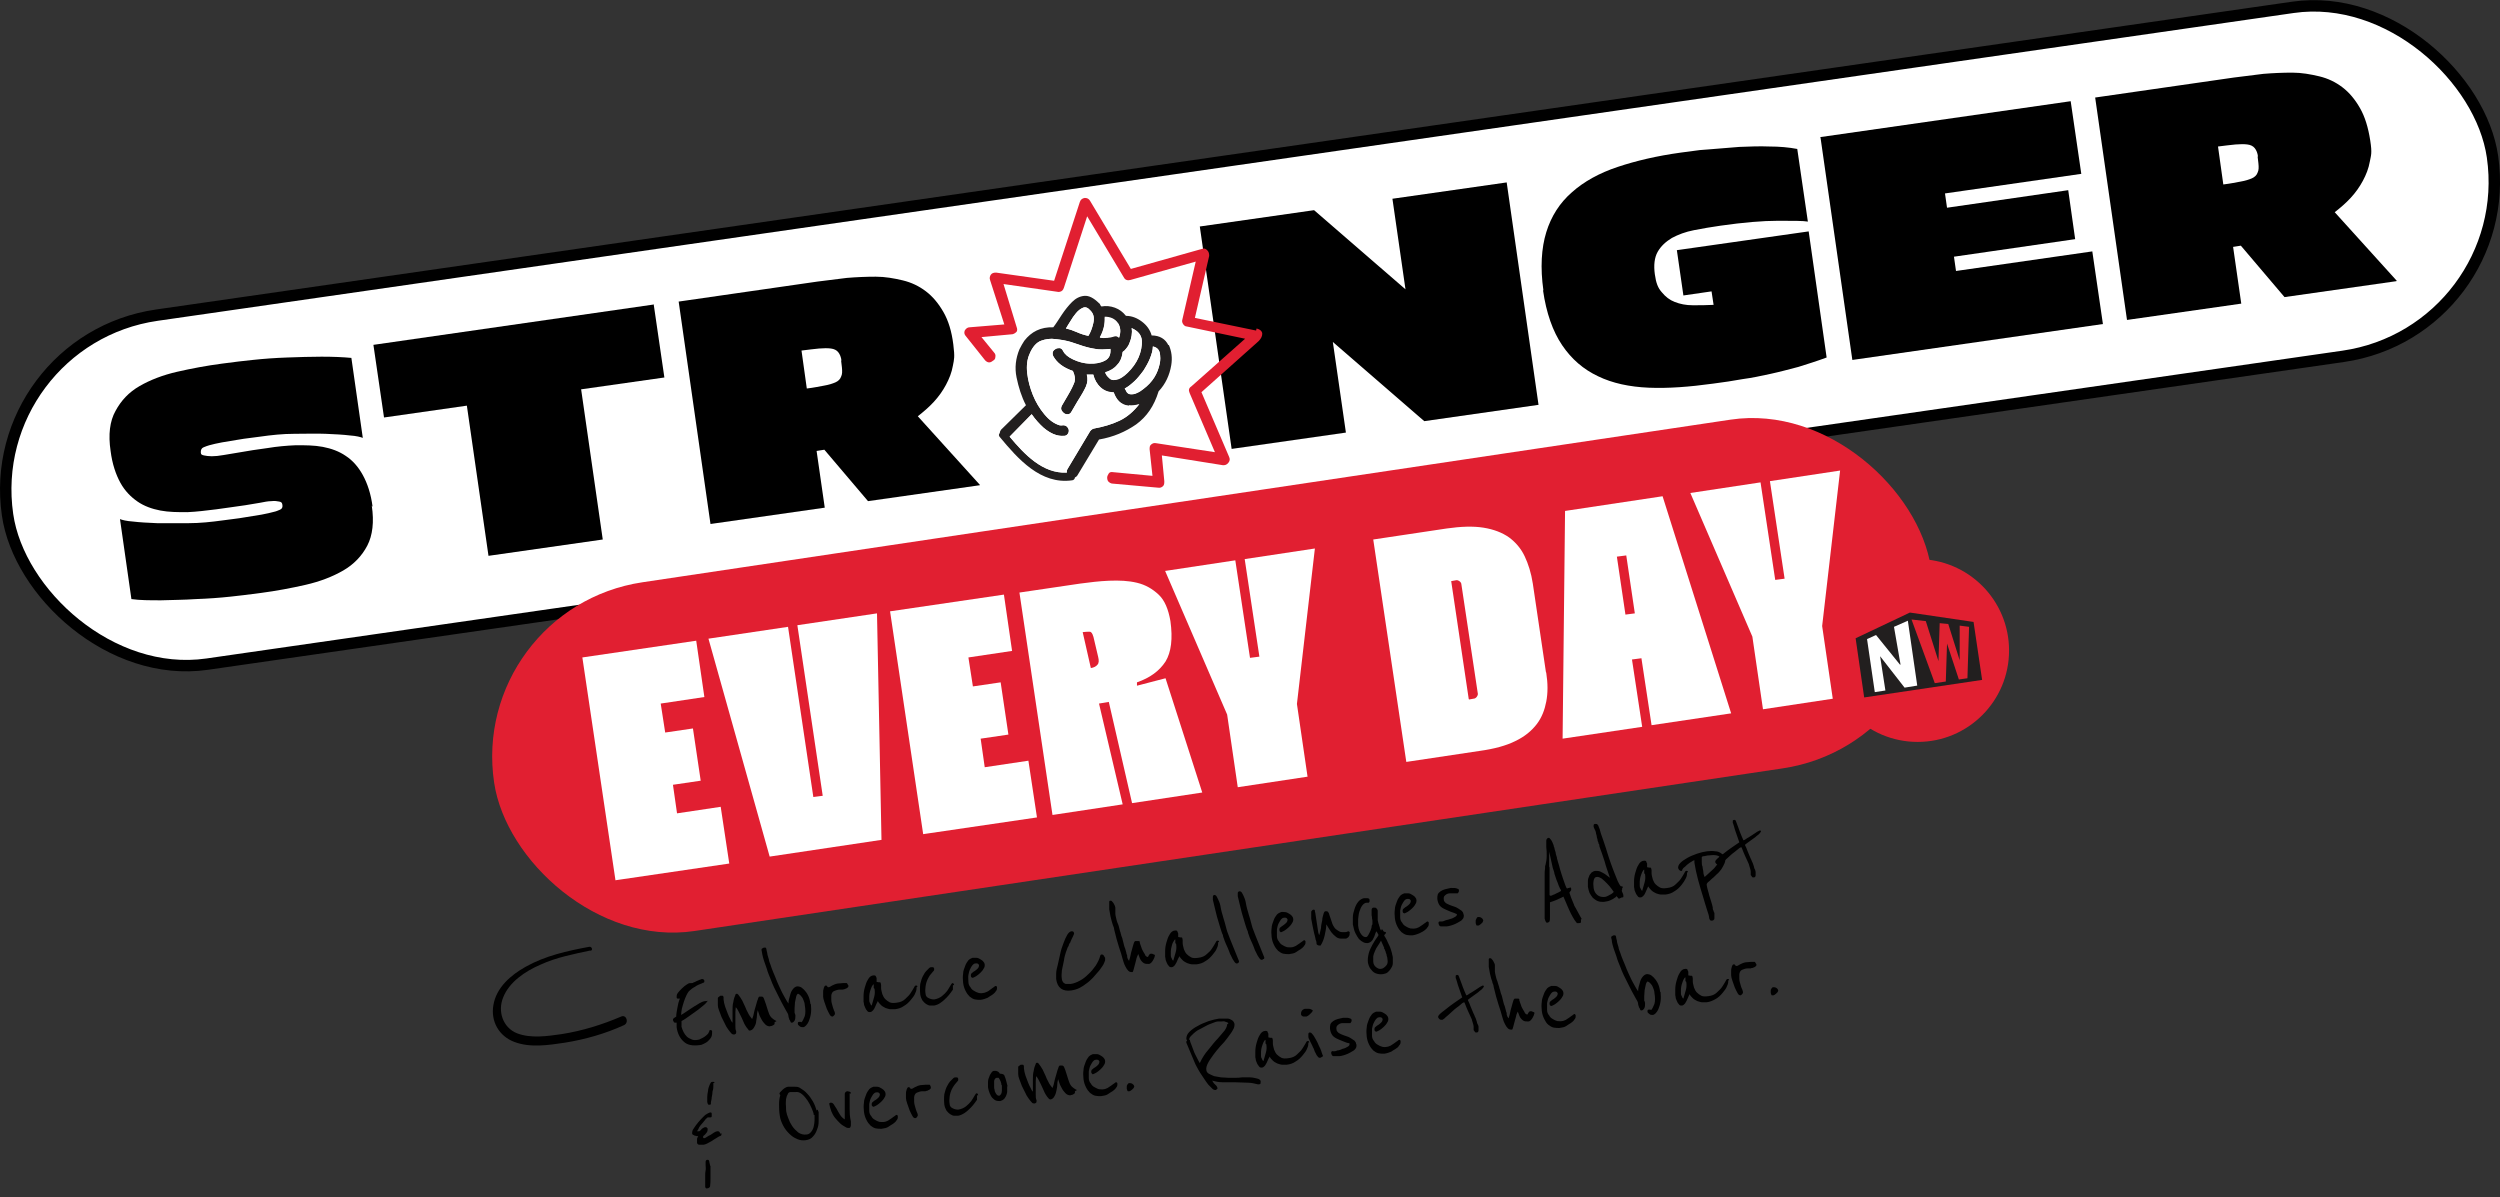 <svg viewBox="0 0 612.6 293.4" height="293.4" width="612.6" xmlns="http://www.w3.org/2000/svg" data-sanitized-data-name="Layer 2" data-name="Layer 2" id="Layer_2">
  <rect x="0" y="0" width="612.6" height="293.4" fill="#333333" stroke="none"/>
  <g data-sanitized-data-name="Layer 1" data-name="Layer 1" id="Layer_1-2">
    <g>
      <g>
        <rect stroke-width="2.8" stroke-miterlimit="10" stroke="#000" fill="#fff" transform="translate(-8.6 44.5) rotate(-8.2)" ry="43.2" rx="43.2" height="86.4" width="615.2" y="39.1" x="-1.3"></rect>
        <path d="m91.1,123.9c.6,4,.2,7.3-1.1,9.8-1.3,2.5-3.3,4.6-5.9,6.1-2.6,1.5-5.7,2.7-9.2,3.5-3.5.8-7.2,1.5-11,2s-4.7.6-7.4.9c-2.8.3-5.6.5-8.5.6-2.9.2-5.7.2-8.5.3-2.8,0-5.2,0-7.3-.3l-2.8-19.6c.5.2,1.6.5,3.2.6,1.6.2,3.6.3,5.9.4,2.3,0,4.9,0,7.7,0,2.8,0,5.6-.3,8.5-.7l2.3-.3c1-.1,2.2-.3,3.4-.5,1.2-.2,2.4-.4,3.7-.6,1.2-.2,2.3-.5,3.1-.7.5-.1.9-.3,1.4-.5.5-.2.7-.6.6-1.2s-.3-.7-.8-.8c-.5-.1-1.1-.2-1.9-.1-.8,0-1.8.2-2.8.4-1.1.2-2.3.4-3.6.6-2.3.3-4.7.7-7.1,1s-4.8.6-7.1.7c-2.3,0-4.5,0-6.6-.4-2.1-.4-4-1.1-5.6-2.2s-3.1-2.6-4.2-4.6-2-4.6-2.4-7.8c-.6-4-.2-7.3,1.2-9.8,1.4-2.6,3.3-4.6,5.9-6.1,2.6-1.5,5.7-2.7,9.2-3.5,3.5-.8,7.2-1.5,11-2s4.7-.6,7.5-.9c2.8-.3,5.6-.5,8.5-.6,2.9-.1,5.7-.2,8.4-.2,2.8,0,5.2.1,7.3.3l2.8,19.6c-.5-.2-1.6-.5-3.2-.6-1.6-.2-3.6-.3-5.9-.4s-4.9,0-7.7,0c-2.8,0-5.6.3-8.4.7l-2.3.3c-1,.1-2.2.3-3.4.5-1.2.2-2.4.4-3.6.6-1.2.2-2.3.5-3.1.7-.4.1-.9.3-1.4.5-.5.2-.7.6-.7,1.2s.3.7.8.8c.5.1,1.1.2,1.9.2.8,0,1.8-.1,2.9-.3,1.1-.2,2.3-.4,3.6-.6,2.3-.4,4.7-.8,7.1-1.1,2.4-.4,4.7-.6,7-.7,2.3,0,4.5,0,6.6.4,2.1.4,4,1.1,5.6,2.2,1.7,1.1,3.1,2.7,4.2,4.7s2,4.6,2.4,7.8Z"></path>
        <path d="m160.2,74.7l2.6,17.8-20.4,2.9,5.3,36.8-28,4-5.3-36.8-20.3,2.9-2.6-17.8,68.8-9.9Z"></path>
        <path d="m240.1,118.9l-27.4,3.9-10.7-12.6-1.9.3,2,13.9-28,4-7.8-54.5,34-4.9c2.4-.3,4.8-.6,7.2-.9,2.4-.2,4.8-.3,7.1-.3s4.5.4,6.6.9c2.1.5,4,1.4,5.7,2.7s3.1,3,4.3,5.1c1.2,2.1,2,4.7,2.4,7.9s.2,3.6-.1,5.2c-.3,1.7-.9,3.2-1.7,4.7-.8,1.5-1.8,2.9-3,4.2-1.2,1.3-2.5,2.4-3.9,3.5l15.2,16.8Zm-33.9-30.5c-.1-.9-.4-1.6-.8-2.1-.4-.5-1-.8-1.8-.9-.8-.1-1.7-.1-2.9,0s-2.6.3-4.3.5l1.3,9.3c1.7-.2,3.1-.5,4.2-.7,1.2-.2,2.1-.5,2.8-.8.7-.3,1.2-.8,1.4-1.4.3-.6.3-1.3.2-2.3l-.2-1.7Z"></path>
        <path d="m294,55.5l28-4,22.4,19.4-3.2-22.2,28-4,7.8,54.5-28,4-22.4-19.4,3.2,22.2-28,4-7.8-54.5Z"></path>
        <path d="m378.2,71.2c-.8-5.6-.5-10.4.7-14.3,1.2-3.9,3.3-7.2,6.3-9.8,2.9-2.6,6.7-4.7,11.2-6.2,4.5-1.5,9.6-2.7,15.4-3.5s4.5-.6,7-.8c2.5-.2,4.9-.4,7.4-.6,2.5-.1,5-.2,7.4-.1,2.4,0,4.7.2,6.8.6l2.6,17.8c-1.1-.2-3.5-.2-7.3-.2-3.8,0-8.5.4-14.1,1.2-2.2.3-4.4.7-6.5,1.1-2.1.4-3.9,1.1-5.4,1.9-1.5.9-2.7,2-3.5,3.4-.8,1.4-1,3.3-.7,5.5s.8,3.4,1.7,4.4c.9,1.1,1.9,1.9,3.2,2.4s2.7.8,4.4.8,3.4,0,5.1-.1l-.5-3.3-6.9,1-1.6-11.1,32.3-4.6,4.4,30.9c-2.4.9-4.7,1.6-6.9,2.3-2.3.6-4.5,1.2-6.8,1.7-2.3.5-4.6,1-6.9,1.3-2.3.4-4.7.8-7.2,1.1-5.8.8-11,1.2-15.8,1-4.7-.2-8.9-1.1-12.4-2.8-3.6-1.7-6.5-4.2-8.8-7.6-2.3-3.4-3.9-7.9-4.7-13.5Z"></path>
        <path d="m446,33.6l61.4-8.8,2.6,17.8-33.4,4.8.5,3.5,29.7-4.3,1.7,12-29.7,4.3.5,3.5,33.4-4.8,2.6,17.8-61.4,8.8-7.8-54.5Z"></path>
        <path d="m587.2,68.9l-27.4,3.9-10.7-12.6-1.9.3,2,13.9-28,4-7.8-54.5,34-4.9c2.4-.3,4.8-.6,7.2-.9,2.4-.2,4.8-.3,7.1-.3,2.3,0,4.5.4,6.6.9s4,1.4,5.7,2.7,3.1,3,4.3,5.1c1.2,2.1,2,4.7,2.5,7.9s.2,3.6-.1,5.2c-.3,1.7-.9,3.2-1.7,4.7-.8,1.5-1.8,2.9-3,4.2-1.2,1.3-2.5,2.4-3.9,3.5l15.2,16.8Zm-33.9-30.5c-.1-.9-.4-1.6-.8-2.1-.4-.5-1-.8-1.8-.9s-1.7-.1-2.9,0-2.6.3-4.3.5l1.3,9.3c1.7-.2,3.1-.5,4.2-.7,1.2-.2,2.1-.5,2.8-.8.7-.3,1.2-.8,1.4-1.4.3-.6.3-1.3.2-2.3l-.2-1.7Z"></path>
        <g>
          <path fill="#e11f31" d="m307.9,80.5c.9.2,1.4.7,1.4,1.3s-.3,1.2-.9,1.8l-14,12.5,6.8,15.9c.2.5.2.9-.2,1.4s-.8.6-1.3.6l-15-2.4.6,6.3c0,.5,0,.9-.3,1.2-.3.3-.7.5-1.2.4l-11.2-1c-.4,0-.8-.3-1-.5s-.3-.6-.3-1c0-.3.2-.7.4-1s.6-.4,1.1-.3l9.6.9-.7-6.5c0-.5,0-.9.4-1.2s.7-.4,1.2-.3l14.4,2.2-6.2-14.5c-.3-.7-.2-1.2.4-1.6l13.2-11.7-14.3-3c-.4,0-.7-.3-.9-.6-.2-.3-.3-.7-.2-1l3.3-14.3-16,4.5c-.7.2-1.3,0-1.6-.6l-9-15-5.7,17.5c-.2.6-.5.9-1,1s-.4,0-.6,0l-13.2-1.9,3.2,10.5c.2.5.2.9,0,1.2-.3.3-.6.5-1,.6l-7.6.7,3.1,3.8c.3.3.4.7.3,1.1,0,.4-.2.7-.6.9-.7.6-1.3.5-1.9-.1l-4.7-5.9c-.4-.4-.5-.9-.3-1.4.3-.5.7-.8,1.2-.8l8.5-.7-3.5-10.9c-.2-.5,0-1,.2-1.3.3-.4.7-.5,1.3-.5l14.2,2,6.3-19.3c.2-.6.6-.9,1.2-1,.6,0,1,.2,1.3.7l10,16.7,17.4-4.9c.5-.2.9-.1,1.3.3.4.4.5.8.5,1.4l-3.5,15.2,15,3.1Z"></path>
          <path fill="#221f1f" d="m286.4,84.5c.7,1.6.9,3.2.6,5-.4,2.4-1.4,4.6-3.1,6.4-1.1,3.6-2.9,6.2-5.5,8.1-2.6,1.8-5.6,3.1-9.1,3.7l-5.3,8.8c-.2.3-.4.4-.6.5,0,.3-.3.7-.7.7-7.7,1.1-13.3-5.3-17.7-10.6-.3-.3-.3-.7,0-1,0-.3.1-.5.3-.8l6.1-6c-1.1-2.1-1.8-4.4-2.3-6.8-.5-2.4-.2-4.7.7-6.9.4-.8.8-1.5,1.2-2.1,1.7-2.2,4-3.4,7.1-3.3.7-.9,1.3-1.9,2.1-3.1s1.6-2.2,2.5-3.1c.9-.9,1.9-1.4,3-1.5,1.1-.1,2.3.5,3.6,1.8.2.1.3.3.3.4s.2.3.3.4c1.1-.2,2.2-.1,3.3.3,1.1.4,2,1.1,2.7,2,1.4,0,2.7.5,3.9,1.4,1.2.9,2,2,2.4,3.4,2,0,3.4.9,4.1,2.4Zm-2.2,4.5c.2-.8.2-1.6,0-2.5-.2-.9-.7-1.4-1.7-1.6,0,.9-.3,1.9-.7,2.9-.4,1-1,2-1.6,3-.7,1-1.4,1.9-2.2,2.6s-1.6,1.4-2.4,1.8c.2.3.4.6.5.9.2.3.5.4.8.5.6,0,1.1,0,1.7-.3.6-.3,1.1-.6,1.6-1,2.2-1.6,3.5-3.7,4-6.3Zm-4.4-5.5c-.1-1.4-.9-2.4-2.5-3.1.2,1.1,0,2.4-.6,3.8-.2.5-.6,1.1-1.1,1.6,0,0-.2.2-.5.4-.2,1.4-.6,2.4-1.3,3.1-.7.9-1.7,1.5-3,1.9.2.6.5,1.1,1,1.4.4.4.9.5,1.6.4s1.9-.7,3-1.8c1.1-1.1,2-2.3,2.6-3.7.6-1.4.9-2.8.8-4.1Zm-.6,15.6c-1,.3-1.9.4-2.6.3-1-.1-1.8-.5-2.4-1.1s-1-1.4-1.3-2.2c-1.3,0-2.3-.4-3.2-1.2-.9-.8-1.5-1.9-1.8-3.1h-1.6c.3.9.2,1.9-.2,2.9-.4.9-1.1,2.2-2.1,3.7l-1.4,2.4c-.2.4-.5.6-.8.7s-.7,0-1-.2c-.3-.2-.5-.4-.7-.8-.1-.3-.1-.7.1-1.1l1.4-2.4c.9-1.5,1.5-2.7,1.7-3.4.2-.7.1-1.6-.4-2.7-2.3-.8-3.9-2-4.8-3.6-.2-.4-.2-.8-.1-1.1.1-.3.4-.6.7-.7.3-.2.7-.2,1-.2.4,0,.6.3.8.7.4.8,1.2,1.5,2.5,2.1s2.6.9,4,1c1.4,0,2.6-.1,3.7-.7s1.5-1.5,1.4-2.9c-1.4.2-2.7.2-3.7,0-1.1-.2-2.1-.4-3-.7l-3-1c-1-.3-2.3-.6-3.7-.7-1.3-.2-2.5,0-3.6.4-1.1.4-2.1,1.5-2.8,3.2-.6,1.3-.8,2.9-.6,4.7.2,1.8.7,3.6,1.4,5.4.7,1.8,1.7,3.3,2.8,4.7,1.2,1.4,2.4,2.3,3.7,2.7.3.1.6.1.9,0,.4,0,.8.2,1,.4.2.3.4.6.4.9,0,.3-.1.6-.3.9s-.6.5-1,.4c-.5,0-1.1,0-1.8-.2-1-.3-2-.9-3.1-1.8-1-.9-2-2-2.9-3.3l-5.4,5.5c3.6,4.3,8.1,9.1,14,8.8,0-.3,0-.6.2-.9l5.5-9.2c.3-.4.6-.6,1-.7,2.2-.4,4.3-1,6.2-1.9,1.9-.9,3.5-2.3,4.9-4.1Zm-5-16.3c.5-1.4.4-2.6-.3-3.7-.7-1-1.8-1.5-3.2-1.5.1,1.7-.3,3.4-1.2,5,1.4.1,2.5,0,3.4-.3.5-.1.9,0,1.3.3Zm-6.3-3.6c.3-1.3.1-2.3-.7-3.1-.6-.7-1.2-.9-1.8-.7s-1.2.7-1.7,1.3c-.5.6-1,1.3-1.4,2-.4.7-.8,1.3-1.1,1.8.9.2,1.8.5,2.7.9s1.8.7,2.8.9c.5-.8.9-1.8,1.2-3.1Z"></path>
          <path fill="#fff" d="m284.2,86.5c.1.9.1,1.7,0,2.5-.5,2.5-1.8,4.6-4,6.3-.5.4-1,.8-1.6,1-.6.3-1.1.4-1.7.3-.4,0-.6-.3-.8-.5-.2-.3-.3-.6-.5-.9.8-.4,1.6-1,2.4-1.8s1.5-1.7,2.2-2.6c.7-1,1.2-2,1.6-3,.4-1,.7-2,.7-2.9.9.2,1.5.8,1.7,1.6Z"></path>
          <path fill="#fff" d="m277.3,80.4c1.6.7,2.4,1.7,2.5,3.1,0,1.4-.2,2.7-.8,4.1-.6,1.4-1.5,2.6-2.6,3.7-1.1,1.1-2.1,1.7-3,1.8s-1.2,0-1.6-.4c-.4-.4-.7-.8-1-1.4,1.4-.4,2.3-1,3-1.9.7-.7,1.2-1.8,1.3-3.1.3-.2.4-.3.5-.4.5-.6.9-1.1,1.1-1.6.6-1.4.8-2.7.6-3.8Z"></path>
          <path fill="#fff" d="m276.6,99.3c.7.1,1.6,0,2.6-.3-1.4,1.8-3,3.2-4.9,4.1-1.9.9-4,1.5-6.2,1.9-.3,0-.7.3-1,.7l-5.5,9.2c-.2.3-.2.6-.2.9-5.9.3-10.4-4.5-14-8.8l5.4-5.5c.9,1.3,1.9,2.4,2.9,3.3,1,.9,2.1,1.5,3.1,1.8.7.2,1.4.3,1.8.2.4,0,.7-.1,1-.4s.3-.6.3-.9c0-.3-.1-.6-.4-.9-.3-.3-.6-.4-1-.4-.3,0-.5,0-.9,0-1.3-.4-2.6-1.3-3.7-2.7-1.2-1.4-2.1-3-2.8-4.7-.7-1.7-1.2-3.5-1.4-5.4-.2-1.8,0-3.4.6-4.7.7-1.7,1.7-2.8,2.8-3.2,1.1-.4,2.3-.6,3.6-.4,1.4.2,2.7.4,3.7.7l3,1c1,.3,2,.6,3,.7,1,.2,2.3.1,3.7,0,.1,1.4-.3,2.4-1.4,2.9s-2.3.8-3.7.7c-1.4,0-2.7-.4-4-1s-2.1-1.3-2.5-2.1c-.2-.4-.5-.6-.8-.7-.4,0-.7,0-1,.2-.3.2-.6.4-.7.7-.1.3-.1.7.1,1.1.9,1.6,2.4,2.8,4.8,3.6.5,1.1.6,1.9.4,2.7-.3.7-.8,1.9-1.7,3.4l-1.4,2.4c-.2.4-.3.7-.1,1.1.2.3.4.6.7.8.3.2.6.2,1,.2s.6-.3.8-.7l1.4-2.4c1-1.6,1.7-2.8,2.1-3.7.4-.9.5-1.9.2-2.9h1.6c.3,1.3.9,2.3,1.8,3.2.9.8,2,1.2,3.2,1.2.3.9.7,1.6,1.3,2.2s1.4,1,2.4,1.1Z"></path>
          <path fill="#fff" d="m273.9,79.1c.7,1,.8,2.2.3,3.7-.4-.4-.8-.5-1.3-.3-.9.3-2,.4-3.4.3.9-1.6,1.3-3.3,1.2-5,1.4,0,2.5.4,3.2,1.5Z"></path>
          <path fill="#fff" d="m267.2,76.1c.8.8,1,1.8.7,3.1-.3,1.3-.7,2.3-1.2,3.1-1-.2-1.9-.5-2.8-.9s-1.7-.7-2.7-.9c.3-.5.6-1.1,1.1-1.8.4-.7.9-1.4,1.4-2,.5-.6,1.1-1,1.7-1.3s1.2,0,1.8.7Z"></path>
        </g>
        <g>
          <rect fill="#e11f31" transform="translate(-21.1 45.5) rotate(-8.5)" ry="43.2" rx="43.2" height="86.4" width="356" y="122.5" x="119"></rect>
          <g>
            <circle fill="#e11f31" r="22.4" cy="159.4" cx="469.9"></circle>
            <g>
              <polygon fill="#221f1f" points="456.8 170.9 485.7 166.6 483.6 152.4 468 150.1 454.7 156.4 456.8 170.9"></polygon>
              <polygon fill="#fff" points="464.1 153.6 465.7 162.8 465.6 162.9 459.7 155.6 457.5 156.6 459.4 169.6 462 169.2 460.7 160.8 460.7 160.8 466.7 168.5 469.8 168 467.5 152.1 464.1 153.6"></polygon>
              <polygon fill="#e02231" points="480.2 153.3 480.2 161.8 480.2 161.8 477.4 152.9 475.3 152.7 475 162 475 162 471.9 152.2 468.4 151.8 474.1 167.4 476.8 167 477.1 157.7 477.1 157.7 480 166.5 482.1 166.2 482.5 153.6 480.2 153.3"></polygon>
            </g>
          </g>
          <path fill="#fff" d="m150.8,215.6l-8.1-54.5,27.9-4.1,2,13.8-10.7,1.6,1.1,7.1,6.8-1,1.9,12.8-6.8,1,1,7,10.7-1.6,2.1,13.9-27.9,4.1Z"></path>
          <path fill="#fff" d="m195.4,153.2l19.5-2.9,1.1,55.5-27.4,4.1-15-53.4,19.5-2.9,6.2,41.7,2.3-.3-6.2-41.7Z"></path>
          <path fill="#fff" d="m226.2,204.3l-8.1-54.5,27.9-4.1,2,13.8-10.7,1.6,1.1,7.1,6.8-1,1.9,12.8-6.8,1,1,7,10.7-1.6,2.1,13.9-27.9,4.1Z"></path>
          <path fill="#fff" d="m278.7,168l6.9-1.8,9,28-17.2,2.6-5.7-24.8-2.4.4,5.8,24.7-17.2,2.6-8.1-54.5,14.9-2.2c2.3-.3,4.6-.6,7.1-.7s4.7,0,6.8.5c2.1.5,3.8,1.5,5.3,2.9s2.4,3.6,2.9,6.5c.6,4.3.2,7.6-1.2,9.9-1.5,2.3-3.8,4-7,5.1v.8Zm-10.8-12c-.2-.8-.5-1.2-.9-1.2-.5,0-1,0-1.7.1l2,8.8c.7-.1,1.3-.4,1.6-.8.4-.4.4-1.1.2-1.9l-1.2-5.1Z"></path>
          <path fill="#fff" d="m320.5,190.3l-17.2,2.6-2.6-17.8-15.2-35.2,17.2-2.6,3.6,23.9,2.3-.3-3.6-23.9,17.2-2.6-4.4,38.1,2.6,17.8Z"></path>
          <path fill="#fff" d="m378.9,164.9c.4,2.6.4,4.9,0,7-.4,2.1-1.1,3.9-2.3,5.5-1.3,1.7-3,3.1-5.3,4.2-2.2,1.1-5.1,1.9-8.7,2.4l-18,2.7-8.1-54.5,18-2.7c3.5-.5,6.5-.6,9-.2,2.5.4,4.6,1.2,6.3,2.4,1.6,1.2,2.9,2.7,3.8,4.6.9,1.9,1.6,4.1,2,6.7l3.2,21.6Zm-18.9,6.5l1.1-.2c.3,0,.6-.2.8-.5.2-.3.3-.6.2-.9l-4-26.6c0-.3-.2-.6-.5-.8-.3-.2-.6-.3-.9-.2l-1.1.2,4.3,28.9Z"></path>
          <path fill="#fff" d="m402.2,161.3l-2.3.3,2.5,16.5-19.5,2.9.6-55.8,23.9-3.6,16.8,53.2-19.5,2.9-2.5-16.5Zm-1.6-11l-2.1-14.2-2.3.3,2.1,14.2,2.3-.3Z"></path>
          <path fill="#fff" d="m449.2,171.2l-17.2,2.6-2.6-17.8-15.2-35.2,17.2-2.6,3.6,23.9,2.3-.3-3.6-23.9,17.2-2.6-4.4,38.1,2.6,17.8Z"></path>
        </g>
      </g>
      <path d="m144.7,232.9c-4.2.9-8.4,1.7-12.3,3.5-3.7,1.6-7.6,4.2-9.1,8-1.4,3.4-.1,7.4,3.4,8.8,3.4,1.3,7.4.7,10.9.2,5.1-.8,9.9-2.3,14.6-4.3,1.3-.6,2,1.5.7,2.1-4.6,2.1-9.5,3.5-14.5,4.3-4,.6-8.5,1.3-12.4-.2-3.7-1.4-5.8-5-5.1-9,.7-4.3,4.3-7.4,7.9-9.4,4.8-2.7,10.2-3.9,15.6-4.9.6-.1,1,.8.3,1h0Z"></path>
      <g>
        <path d="m173.4,245.2s0,0,0,0,0,0,0,0c0,.1-.2.4-.6.8-.4.4-1,.8-1.7,1.4-.7.5-1.4,1-2.1,1.5-.7.5-1.4,1-2,1.3,0,0,0,.2,0,.4,0,.2,0,.4,0,.4v.6c.1.4.3.9.5,1.3.2.4.5.8.8,1.1.3.3.7.5,1.2.7.4.2.9.2,1.5.1.2,0,.5-.1.8-.3.3-.1.6-.3.9-.5s.6-.5.8-.7c.2-.3.3-.6.4-.9.2,0,.4,0,.5.1,0,.1.1.2.1.2,0,.5,0,1-.2,1.4-.2.4-.5.7-.8,1-.3.3-.7.5-1.1.7-.4.2-.7.3-1,.3-1.7.2-3,0-3.9-.9-.9-.8-1.5-2-1.7-3.5,0,0,0-.3,0-.5,0-.3,0-.5,0-.6,0,0,0,0-.1,0,0,0-.2,0-.3,0,0,0-.2,0-.3-.2,0,0-.1-.2-.2-.4,0-.2,0-.3.1-.4.1-.1.2-.2.4-.3l.3-.2c0-.8.2-1.5.3-2.2.1-.7.3-1.5.6-2.2-.2,0-.3,0-.5,0-.2,0-.3-.1-.3-.4,0-.3,0-.6.3-1,.3-.4.6-.7,1-1.1.4-.4.8-.7,1.1-.9.4-.3.7-.4.8-.4s.1,0,.2,0c0,0,0,0,.2,0,.2,0,.4,0,.6-.2.2,0,.5-.2.7-.3.3-.1.5-.2.7-.3.2,0,.4-.2.6-.2s.3,0,.4.1c.1.1.2.2.2.4,0,.2,0,.3-.2.4-.2,0-.4.2-.5.2-.5.2-1.1.4-1.6.8-.6.3-1.1.7-1.5,1.1-.2.2-.4.6-.6,1-.2.4-.4.9-.6,1.5-.2.5-.3,1.1-.5,1.7-.1.6-.2,1.1-.2,1.6l.5-.3c1.4-.9,2.5-1.7,3.4-2.2.9-.6,1.6-.9,2.1-.9,0,0,.2,0,.3,0Z"></path>
        <path d="m189.8,250.5c0,.2,0,.3,0,.4,0,.1-.2.2-.3.3-.1,0-.3.2-.4.2-.1,0-.3,0-.4.1-.4,0-.8-.1-1.2-.5s-.7-.8-1-1.4c-.3-.5-.5-1-.6-1.4-.2-.5-.2-.7-.2-.7,0,.2-.2.6-.2,1.1,0,.5-.1,1.1-.2,1.6,0,.5-.2,1-.5,1.5-.2.4-.5.7-.9.8s-.4,0-.6-.3c-.2-.2-.4-.5-.6-.8s-.4-.7-.6-1.2-.4-.9-.6-1.3c-.2-.4-.4-.8-.6-1.2-.2-.4-.4-.7-.6-.9,0,.3-.1.7-.1,1.2,0,.5,0,1.1,0,1.6,0,.6,0,1.1,0,1.7,0,.6,0,1,.2,1.4,0,.3,0,.5-.1.6-.1.1-.3.2-.4.2s-.5,0-.7-.3c-.3-.3-.5-.6-.8-1-.3-.4-.6-.9-.8-1.4-.3-.5-.5-1.1-.8-1.6-.2-.5-.4-1.1-.6-1.6s-.3-.9-.3-1.3c0-.3,0-.5,0-.7,0-.2,0-.3,0-.5,0-.2,0-.2,0-.3,0,0,0,0,0-.1,0,0,0,0,0-.1,0,0,0-.2.2-.3.1-.1.3-.2.4-.3.3,0,.5,0,.6,0,.1.1.2.2.2.4s0,.1,0,.3c0,.1,0,.4.1.8,0,.3.2.7.3,1.2.2.5.4,1.1.6,1.6.2.5.4,1,.7,1.5.2.5.4.7.5.8,0,0,0-.2,0-.3,0-.1,0-.2,0-.3v-2.5c0-.6,0-1.3.2-2,.1-.7.3-1.3.5-1.7,0-.2.2-.3.3-.3.1,0,.2,0,.4.2.4.5.7,1,1,1.5.2.5.5,1,.7,1.5.2.5.4,1,.7,1.5.2.5.6,1,1,1.5.1-.3.3-.7.4-1.3s.3-1.2.5-1.9c.2-.6.3-1.2.5-1.6.1-.5.3-.7.4-.7,0,0,.2,0,.3,0,.1,0,.2,0,.3,0,.2,0,.4.2.5.5s.3.8.5,1.4.3,1,.5,1.6c.2.5.3.9.5,1.2.1.2.3.4.4.5.2.2.4.3.5.4.2.1.4.3.7.4Z"></path>
        <path d="m198.7,246c.1.9.1,1.7,0,2.4-.1.7-.3,1.3-.5,1.8-.2.5-.5.9-.7,1.1-.3.3-.5.4-.7.4-.3,0-.6,0-.8-.2-.3-.2-.5-.4-.5-.6,0-.3,0-.5.3-.5,0,0,.2,0,.3,0,.1,0,.2,0,.3.1.3-.3.5-.8.8-1.5.2-.7.2-1.6,0-2.7,0-.5-.2-.9-.3-1.2s-.3-.7-.5-.9c-.2-.2-.3-.4-.5-.5-.2-.1-.3-.2-.3-.2-.2,0-.4.3-.5.7-.1.4-.2.9-.3,1.4,0,.5-.1,1-.1,1.5,0,.5,0,.8,0,1,0,.1,0,.2.1.3,0,0,0,.2.1.3,0,0,0,.2,0,.3,0,.4,0,.7-.2,1.1-.2.3-.4.5-.7.5-.1,0-.2,0-.3-.2,0-.2-.2-.4-.3-.6,0-.2-.2-.5-.2-.8,0-.3-.1-.5-.2-.7-.2-.3-.5-.9-.9-1.6s-.8-1.5-1.2-2.3c-.4-.8-.8-1.6-1.2-2.4-.4-.8-.6-1.4-.8-1.9-.4-1-.8-1.9-1-2.7-.3-.8-.5-1.4-.7-2s-.3-1.1-.4-1.5-.1-.8-.2-1.1c0-.2,0-.3.2-.4s.3-.2.4-.2c.2,0,.3,0,.4,0,0,0,.2.2.2.4,0,.2.1.5.2.9,0,.4.2.9.4,1.6,0,.3.2.8.4,1.3.2.6.4,1.2.7,1.9s.6,1.4.9,2.2c.3.8.7,1.5,1,2.2.3.7.7,1.3,1,1.9.3.6.6,1,.8,1.3,0-.7.2-1.4.4-2,.1-.5.3-1,.6-1.4s.6-.7,1.1-.8c.2,0,.4,0,.7.1.3.1.6.3,1,.7.3.3.7.8,1,1.4.3.6.5,1.3.6,2.2Z"></path>
        <path d="m207.9,241.5c0,.1,0,.3-.1.4-.1.1-.2.2-.4.3s-.3.1-.5.2-.3,0-.4.1c-.3,0-.5,0-.6,0-.1,0-.2,0-.2,0-.5,0-.9.2-1.2.3-.3.1-.5.3-.6.5-.1.2-.2.4-.2.7,0,.3,0,.6,0,1,0,.6.2,1.1.3,1.5.1.4.2.7.3.9,0,.2.2.4.2.5,0,.1.1.2.1.4,0,.2,0,.3-.2.5s-.3.3-.4.3c-.2,0-.5-.1-.7-.5-.2-.4-.5-.9-.7-1.4-.2-.6-.4-1.1-.6-1.7-.2-.6-.3-1-.3-1.3,0-.3,0-.7,0-1,0-.3,0-.6.1-.8,0-.2.1-.4.2-.6,0-.2.2-.2.3-.3,0,0,.2,0,.2,0,0,0,.1.1.2.2s.1.2.2.2c0,0,.1,0,.2,0,.2,0,.4-.2.8-.4.4-.2.8-.4,1.4-.5.5,0,.9-.1,1.2-.1.3,0,.5,0,.8,0,0,0,.1,0,.2,0,0,0,.2.2.2.3Z"></path>
        <path d="m224.6,241.9c0,.4,0,.8-.3,1.4-.2.6-.6,1.1-1.1,1.7-.5.6-1,1.1-1.7,1.5-.7.5-1.4.7-2.2.8-.4,0-.7,0-1.1,0s-.8-.2-1.2-.3c-.4-.2-.8-.4-1.1-.7s-.6-.6-.8-1c0,.1-.2.4-.3.6-.1.3-.3.6-.4.9s-.3.6-.5.8c-.2.2-.4.4-.7.4s-.5,0-.7-.3c-.2-.2-.4-.5-.5-.8-.1-.3-.3-.6-.3-.9,0-.3-.1-.5-.1-.5,0-.2,0-.7,0-1.4s.1-1.4.3-2.1c.2-.7.4-1.4.8-2,.3-.6.8-1,1.4-1,.2,0,.4,0,.5.2s.2.4.2.5v.9c.2,0,.3.1.5.1.1,0,.2,0,.3,0,0,0,.2,0,.2.2,0,0,.1.2.1.5,0,.1,0,.3,0,.4,0,.1,0,.2,0,.3,0,.5.2,1,.3,1.5.2.5.4.9.7,1.2.3.3.7.6,1.1.8.4.2,1,.2,1.7.1.9-.1,1.6-.4,2.1-.9s1-.9,1.3-1.4c.3-.5.6-.9.8-1.3.2-.4.3-.6.5-.6.3,0,.4,0,.4.3Zm-10.5.2c0,0,0-.1,0-.2s0-.1,0-.2,0-.1,0-.2c0,0,0-.1,0-.2,0,0,0,0,0-.1,0,0,0,0,0,0-.2,0-.3.3-.5.6-.1.3-.3.7-.4,1.1-.1.4-.2.8-.2,1.2,0,.4,0,.8,0,1,0,.1,0,.4.2.7.1.3.2.5.4.6.2-.7.4-1.4.6-2.1.2-.7.2-1.3.1-2Z"></path>
        <path d="m233.5,241.4c0,.2,0,.4,0,.6,0,.2,0,.4,0,.5,0,0-.2.3-.5.7-.3.4-.6.8-1,1.2-.4.4-.9.9-1.5,1.3-.5.4-1.1.6-1.6.7-.3,0-.7,0-1,0s-.7-.2-1-.4c-.3-.2-.6-.5-.9-.9-.2-.4-.4-.8-.5-1.4-.1-.9-.1-1.8,0-2.6.2-.8.4-1.5.7-2,.1-.2.3-.5.4-.7.2-.3.4-.5.6-.7.2-.2.4-.4.5-.5s.3-.2.4-.2c.2,0,.3,0,.5,0,.2,0,.2.2.3.3,0,.2,0,.3,0,.4,0,.1-.2.3-.3.4-.1.2-.3.3-.5.6-.2.2-.4.5-.6.9-.4.7-.6,1.4-.7,2.1-.1.7-.1,1.3,0,1.8,0,.5.3.9.8,1.1.4.2.8.3,1.3.3.7-.1,1.4-.4,1.9-.8s1-.9,1.3-1.3c.3-.5.6-.9.8-1.3.2-.4.4-.6.5-.6.2,0,.3.1.4.5Z"></path>
        <path d="m244.3,242s0,0,0,.2c0,.1,0,.3-.2.6,0,0-.2.2-.3.4-.2.2-.4.4-.7.6-.3.2-.7.4-1.1.7-.5.2-1,.4-1.7.5-.5,0-.9,0-1.4-.1-.5-.1-.9-.4-1.3-.7-.4-.4-.7-.8-1-1.4-.3-.6-.5-1.2-.6-2-.1-.8-.1-1.5,0-2.2,0-.7.3-1.3.5-1.9.2-.6.5-1,.8-1.4.3-.3.7-.5,1-.6.3,0,.6,0,1,0,.3,0,.7.2,1,.4.3.2.5.3.7.6.2.2.3.5.3.7,0,.3,0,.6-.3,1-.2.4-.5.7-.8,1s-.7.6-1,.8c-.3.2-.6.3-.8.4-.1,0-.2,0-.3-.1-.1,0-.2-.2-.2-.4,0-.3,0-.5.3-.7.2-.2.5-.4.7-.5.3-.2.5-.4.7-.6.2-.2.3-.5.3-.8,0,0,0-.1-.2-.3-.1-.1-.4-.2-.8-.1-.2,0-.4.2-.6.4s-.4.6-.6,1-.3.9-.4,1.4,0,1.1,0,1.7c0,.5.2,1,.5,1.3.2.4.5.7.9.9.3.2.7.4,1.1.5s.8.1,1.2,0c.3,0,.6-.2.9-.3s.6-.4.9-.6c.3-.2.5-.4.7-.5.2-.2.3-.2.4-.3,0,0,.1,0,.2,0,0,0,.1.1.2.2Z"></path>
        <path d="m270.8,234.4c0,.3,0,.6,0,.9-.1.3-.2.6-.4,1s-.4.6-.6.9c-.2.3-.4.6-.6.8-.5.5-.9,1.1-1.4,1.6-.5.5-1,1-1.6,1.4-.5.4-1.1.8-1.7,1.1-.6.3-1.3.5-2,.6-2.1.3-3.4-.6-3.7-2.8,0-.2,0-.6,0-1.3,0-.7.2-1.4.4-2.2s.4-1.7.6-2.7.5-1.8.8-2.6.6-1.5.9-2,.6-.8,1-.9c.2,0,.4,0,.5.1s.2.3.2.4c0,.1-.1.4-.3.8-.2.4-.4.8-.6,1.3,0,0,0,.2-.2.3,0,.2-.2.3-.2.5,0,.2-.2.4-.3.6,0,.1-.2.5-.4,1.1-.2.6-.4,1.3-.5,2.1-.2.8-.3,1.6-.5,2.4-.1.8-.1,1.5,0,2.1,0,.3.2.6.3.8.2.2.4.3.6.4.2,0,.4,0,.7,0,.2,0,.4,0,.6,0,.7-.1,1.5-.4,2.2-.8.8-.4,1.5-1,2.1-1.6.7-.6,1.3-1.4,1.8-2.1.5-.8.9-1.6,1.1-2.4,0-.1.1-.2.2-.3,0,0,.2,0,.2,0,.2,0,.3,0,.5.3.1.2.2.4.3.5Z"></path>
        <path d="m282.8,233.9c.1,0,.2.1.2.2,0,0,0,.2-.1.4,0,.2-.2.4-.3.7-.1.2-.3.5-.5.7-.2.2-.4.3-.6.3-.4,0-.8,0-1-.1-.3-.1-.5-.3-.7-.5-.2-.2-.4-.5-.5-.8s-.2-.6-.3-.8c0-.1-.1-.2-.1-.2,0,0-.1.2-.3.7s-.2.9-.4,1.5c-.1.5-.3,1-.4,1.5-.1.4-.2.7-.3.7-.4,0-.7,0-1-.3-.3-.3-.5-.6-.7-1-.2-.4-.4-.8-.5-1.2s-.2-.7-.3-1c-.1-.5-.4-1.4-.8-2.6-.4-1.2-.8-2.7-1.2-4.4,0-.4-.2-.7-.3-1s-.2-.6-.3-1c-.1-.4-.2-.8-.3-1.2-.1-.5-.2-1-.3-1.7,0,0,0-.2,0-.4,0-.2,0-.5,0-.7,0-.3,0-.5,0-.7,0-.2.1-.3.3-.3.1,0,.3,0,.4.2.1.1.3.3.4.5.1.2.2.4.3.6,0,.2.1.3.1.4,0,.3,0,.6,0,.8,0,.3,0,.5,0,.7,0,.3.1.7.2,1.1.1.4.2.9.4,1.3s.3.9.4,1.3c.1.4.2.8.3,1,0,0,0,.2.1.4,0,.2.2.6.3.9s.2.8.3,1.2c.1.4.2.9.4,1.3.1.4.2.8.3,1.1,0,.3.2.5.2.7,0,0,0,.1,0,.2,0,.1,0,.2.1.4,0,.1.1.3.2.4,0,.1.1.2.2.2,0-.3.2-.6.3-1.2.1-.5.2-1,.4-1.6.1-.5.3-1,.4-1.4.1-.4.3-.6.4-.6.2,0,.3,0,.4,0,.1,0,.2,0,.4,0,.2,0,.3.1.3.3,0,.1,0,.3.1.4,0,.2.2.5.3.9.1.4.3.7.5,1.1.2.3.4.6.5.9.2.2.4.3.5.3s.2-.1.3-.4c.1-.2.3-.4.5-.4,0,0,.1,0,.2,0,.1,0,.2,0,.3.1Z"></path>
        <path d="m298.5,230.9c0,.4,0,.8-.3,1.4-.2.6-.6,1.1-1.1,1.7-.5.6-1,1.1-1.7,1.5-.7.5-1.4.7-2.2.8-.4,0-.7,0-1.1,0-.4,0-.8-.2-1.2-.3-.4-.2-.8-.4-1.1-.7-.3-.3-.6-.6-.8-1,0,.1-.2.4-.3.6-.1.3-.3.6-.4.9-.2.3-.3.6-.5.8-.2.2-.4.4-.7.4-.3,0-.5,0-.7-.3-.2-.2-.4-.5-.5-.8s-.3-.6-.3-.9c0-.3-.1-.5-.1-.5,0-.2,0-.7,0-1.4,0-.7.1-1.4.3-2.1.2-.7.4-1.4.8-2,.3-.6.8-1,1.4-1,.2,0,.4,0,.5.2,0,.2.2.4.2.5v.9c.2,0,.4.1.5.1.1,0,.2,0,.3,0,0,0,.2,0,.2.2,0,0,.1.2.1.5,0,.1,0,.3,0,.4s0,.2,0,.3c0,.5.2,1,.3,1.5.2.5.4.9.7,1.2.3.3.7.6,1.1.8.4.2,1,.2,1.7.1.9-.1,1.6-.4,2.1-.9.5-.4,1-.9,1.3-1.4s.6-.9.8-1.3c.2-.4.3-.6.5-.6.3,0,.4,0,.4.3Zm-10.5.2c0,0,0-.1,0-.2,0,0,0-.1,0-.2,0,0,0-.1,0-.2s0-.1,0-.2,0-.1,0-.1,0,0,0,0c-.2,0-.3.3-.5.6s-.3.7-.4,1.1c-.1.4-.2.8-.2,1.2,0,.4,0,.8,0,1,0,.1,0,.4.2.7.1.3.2.5.4.6.2-.7.4-1.4.6-2.1.2-.7.2-1.3.1-2Z"></path>
        <path d="m303.5,235.9c-.1,0-.2.2-.4.2-.2,0-.4-.1-.6-.4-.2-.3-.5-.7-.7-1.2-.3-.5-.5-1-.7-1.6-.2-.6-.5-1.1-.7-1.6-.2-.5-.4-.9-.5-1.3-.1-.3-.2-.5-.2-.6,0,0,0-.3-.2-.6-.1-.3-.3-.8-.5-1.5-.2-.7-.5-1.6-.8-2.7s-.6-2.5-1-4.1c0-.2,0-.4,0-.7,0-.3.1-.4.3-.5.3,0,.5.1.7.5s.4.8.6,1.3c.2.5.3,1.1.4,1.7.1.6.3,1.1.4,1.5.2.6.3,1.2.5,1.7.1.5.3,1,.4,1.5.1.5.3,1,.5,1.5.2.5.4,1.1.7,1.8l1.9,4.7c0,.2,0,.3-.1.4Z"></path>
        <path d="m309.6,235c-.1,0-.2.2-.4.2-.2,0-.4-.1-.6-.4-.2-.3-.5-.7-.7-1.2-.3-.5-.5-1-.7-1.6s-.5-1.1-.7-1.6c-.2-.5-.4-.9-.5-1.3-.1-.3-.2-.5-.2-.6,0,0,0-.3-.2-.6-.1-.3-.3-.8-.5-1.5s-.5-1.6-.8-2.7c-.3-1.1-.6-2.5-1-4.1,0-.2,0-.4,0-.7,0-.3.1-.4.4-.5.3,0,.5.1.7.5.2.3.4.8.6,1.3.2.5.3,1.1.4,1.7.1.6.3,1.1.4,1.5.2.6.3,1.2.5,1.7.1.5.3,1,.4,1.5.1.5.3,1,.5,1.5.2.5.4,1.1.7,1.8l1.9,4.7c0,.2,0,.3-.1.4Z"></path>
        <path d="m319.9,230.8s0,0,0,.2c0,.1,0,.3-.2.6,0,0-.2.2-.3.4-.2.2-.4.4-.7.6-.3.2-.7.4-1.1.7s-1,.4-1.7.5c-.5,0-.9,0-1.4-.1s-.9-.4-1.3-.7c-.4-.4-.7-.8-1-1.4-.3-.6-.5-1.2-.6-2-.1-.8-.1-1.5,0-2.2,0-.7.3-1.3.5-1.9.2-.6.5-1,.8-1.4.3-.3.7-.5,1-.6s.6,0,1,0c.3,0,.7.2,1,.4s.5.3.7.6c.2.2.3.5.3.7,0,.3,0,.6-.3,1-.2.4-.5.7-.8,1-.3.3-.7.6-1,.8-.3.2-.6.3-.8.4s-.2,0-.3-.1c-.1,0-.2-.2-.2-.4,0-.3,0-.5.3-.7s.5-.4.7-.5c.3-.2.5-.4.7-.6.2-.2.3-.5.3-.8,0,0,0-.1-.2-.3-.1-.1-.4-.2-.8-.1-.2,0-.4.2-.6.4-.2.3-.4.6-.6,1s-.3.9-.4,1.4c0,.5,0,1.1,0,1.7,0,.5.2,1,.5,1.3.2.4.5.7.9.9.3.2.7.4,1.1.5.4,0,.8.1,1.2,0,.3,0,.6-.2.9-.3.3-.2.6-.4.9-.6.3-.2.5-.4.7-.5.2-.2.3-.2.4-.3,0,0,.1,0,.2,0,0,0,.1.1.2.2Z"></path>
        <path d="m330.7,228.7c0,.1,0,.2,0,.4,0,.1-.1.2-.2.4,0,.1-.2.2-.3.3-.1,0-.2.1-.3.2-.3,0-.8,0-1.3,0s-1-.2-1.3-.5c-.4-.3-.7-.6-1.1-1.1-.3-.4-.7-1.1-1.2-1.9,0,.9-.2,1.8-.4,2.7-.2.9-.5,1.7-1,2.5,0,0,0,0-.2,0-.1,0-.3,0-.5-.1s-.3-.2-.3-.4,0-.5-.2-.9c-.1-.5-.2-1-.4-1.7-.1-.6-.3-1.2-.4-1.9-.1-.6-.2-1.2-.3-1.6,0-.2,0-.5,0-.8,0-.3,0-.6,0-.9,0,0,0-.1.2-.3.1-.1.2-.2.4-.2.1,0,.2,0,.3.2,0,.2,0,.4.1.6l.7,4.6c0,0,0,.2.1.4,0,.2.1.3.2.4.1-.5.3-1.1.4-1.7,0-.7.2-1.3.3-1.9,0-.6.2-1.1.3-1.5.1-.4.3-.7.4-.7.2,0,.4,0,.5,0,.1,0,.2.2.4.4.2.6.3,1,.5,1.5.1.4.3.8.4,1.2.1.3.3.6.5.9.2.3.5.5.8.7.3.2.6.4,1,.4.4,0,.7,0,.9,0s.2,0,.4-.1c.1,0,.2-.1.3-.1,0,0,.2,0,.3.2,0,.1.1.2.1.2Z"></path>
        <path d="m339.6,228.4c0,.2,0,.4-.2.5-.1.1-.2.2-.2.4,0,0,0,0,.2.3.1.2.3.5.4.7.2.5.4.9.6,1.3.2.4.3.7.4,1,.1.3.2.6.3,1,0,.3.2.7.2,1.1,0,.4,0,.8,0,1.3,0,.5-.2.9-.4,1.2-.2.4-.5.7-.8,1-.3.3-.7.4-1.2.5-.7.1-1.3,0-1.8-.2s-.8-.5-1.1-.9c-.3-.3-.5-.7-.6-1-.1-.4-.2-.6-.2-.7-.1-.7,0-1.5.2-2.3s.6-1.5.9-2.1c.4-.7.7-1.2,1-1.6.3-.4.5-.7.5-.8l-.5-.9c-.2.3-.3.5-.4.9-.1.3-.2.6-.4.9-.1.3-.3.5-.5.7-.2.2-.5.3-.8.4-.4,0-.7,0-1.1-.2-.4-.2-.7-.4-1.1-.8-.3-.4-.6-.9-.9-1.5-.3-.6-.4-1.3-.6-2.1,0-.4,0-1,0-1.7,0-.7.2-1.4.4-2,.2-.7.5-1.3.9-1.8s.9-.8,1.4-.9c.3,0,.6,0,.9,0,.3,0,.5.2.5.4,0,.2,0,.3,0,.4,0,.1-.1.2-.2.3,0,0-.1,0-.2,0,0,0-.2,0-.3,0-.4,0-.8.3-1.1.7s-.5.9-.7,1.5-.2,1.2-.3,1.8c0,.6,0,1.2,0,1.6.1,1,.4,1.7.8,2.2.4.5.8.7,1.2.6.2,0,.3-.2.5-.5.2-.3.3-.6.5-1,.1-.3.3-.7.3-1,0-.3.1-.5.2-.6,0-.2,0-.4,0-.7,0-.2,0-.5-.1-.7,0-.3,0-.5-.1-.8,0-.5,0-.9,0-1.3,0-.4.2-.6.5-.6.3,0,.6,0,.7.2.2.2.3.4.3.6,0,.2,0,.4,0,.6,0,.2,0,.5,0,.7,0,.2,0,.4,0,.6,0,.2,0,.3,0,.3,0,.1,0,.3.1.5,0,.2.1.4.2.7,0,.2.1.4.2.6,0,.2,0,.3.1.4,0,0,0,.1.1.2,0,.1.1.2.2.2,0,0,0,0,0-.1,0,0,0-.1.1-.2.1,0,.2.1.3.3.1.2.2.2.2.3Zm-.4,3.9c-.1-.3-.3-.6-.4-.9-.1-.3-.3-.6-.4-.9-.3.5-.5.9-.8,1.3s-.5.8-.7,1.3c-.2.4-.3.8-.4,1.2,0,.4,0,.9,0,1.3,0,.6.3,1.1.7,1.4.4.3.8.5,1.2.4.4,0,.8-.3,1.2-.7.4-.4.5-.9.4-1.5,0-.4-.1-.8-.2-1,0-.3-.1-.5-.2-.7,0-.2-.1-.4-.2-.6,0-.2-.2-.4-.3-.6Z"></path>
        <path d="m350.1,226.3s0,0,0,.2c0,.1,0,.3-.2.6,0,0-.2.2-.3.4-.2.2-.4.4-.7.6-.3.2-.7.4-1.1.6-.5.2-1,.4-1.7.5-.5,0-.9,0-1.4-.1-.5-.1-.9-.4-1.3-.7-.4-.4-.7-.8-1-1.4-.3-.6-.5-1.2-.6-2-.1-.8-.1-1.5,0-2.2,0-.7.3-1.3.5-1.9.2-.6.5-1,.8-1.4.3-.3.7-.5,1-.6.3,0,.6,0,1,0,.3,0,.7.2,1,.4s.5.3.7.6c.2.2.3.5.3.7s0,.6-.3,1c-.2.4-.5.7-.8,1-.3.3-.7.6-1,.8-.3.2-.6.3-.8.4-.1,0-.2,0-.3-.1-.1,0-.2-.2-.2-.4,0-.3,0-.5.3-.7.2-.2.5-.4.7-.5.3-.2.5-.4.7-.6.2-.2.3-.5.3-.8,0,0,0-.1-.2-.3-.1-.1-.4-.2-.8-.1-.2,0-.4.2-.6.4-.2.3-.4.6-.6,1-.2.4-.3.9-.4,1.4,0,.5,0,1.1,0,1.7,0,.5.2,1,.5,1.3.2.4.5.7.9.9.3.2.7.4,1.1.5.4,0,.8.1,1.2,0,.3,0,.6-.2.9-.3.3-.2.6-.4.9-.6s.5-.4.7-.5c.2-.2.3-.2.4-.3,0,0,.1,0,.2,0,0,0,.1.1.2.2Z"></path>
        <path d="m358.7,224.2c0,.3,0,.6-.2.9-.2.3-.4.5-.8.7-.3.2-.7.4-1.1.6-.4.2-.8.3-1.1.4-.4.1-.7.2-1,.2-.3,0-.5,0-.5,0-.4,0-.8,0-1,0-.3-.1-.4-.3-.5-.7,0-.1,0-.2,0-.3,0,0,0-.1.2-.2,0,0,.2,0,.3,0,.1,0,.3,0,.3,0,0,0,.3,0,.7-.2s.9-.2,1.3-.4c.5-.1.9-.3,1.2-.5.4-.2.5-.4.5-.7,0,0-.2-.1-.7-.3-.4-.1-1.1-.4-2-.8-.7-.3-1.2-.6-1.5-1-.3-.4-.5-.9-.6-1.6,0-.4,0-.8.1-1.1.1-.3.4-.6.7-.8.3-.2.7-.4,1.1-.5.4-.1.9-.2,1.3-.3s.2,0,.4,0c.2,0,.4,0,.7,0,.2,0,.5.1.7.2.2,0,.3.2.3.4,0,0,0,.1,0,.2,0,0-.1.3-.3.5,0,0-.2,0-.3,0s-.3,0-.5,0c-.2,0-.4,0-.6,0-.2,0-.4,0-.5,0-.5,0-.9.2-1.2.5-.3.2-.4.6-.3,1.1,0,.3.2.5.4.7.2.2.5.3.9.5.3.1.7.3,1.1.4.4.1.8.3,1.1.5.3.2.6.4.9.6.2.2.4.5.4.8Z"></path>
        <path d="m363.4,225.6c0,.1,0,.2-.1.4-.1.1-.2.2-.4.4-.1.1-.3.2-.4.3-.1,0-.2.1-.2.1-.2,0-.3,0-.4,0-.1,0-.2-.2-.2-.3,0-.1-.1-.2-.1-.3,0,0,0-.2,0-.2,0,0,0-.2,0-.3,0-.1,0-.3.1-.4,0-.1.1-.2.2-.4,0-.1.2-.2.3-.2.3,0,.5,0,.8.2.3.2.4.4.5.8Z"></path>
        <path d="m387.4,225.2c0,0,0,.1,0,.2,0,0,0,.1,0,.2,0,.2,0,.3,0,.4s-.2.2-.5.2c-.2,0-.4,0-.5,0-.1-.1-.3-.4-.6-.8-.3-.5-.6-1-.9-1.6-.3-.6-.6-1.3-.9-2-.3-.7-.6-1.4-.9-2.1-.2.1-.5.3-.8.4-.4.2-.7.3-1.1.5-.4.2-.9.3-1.4.5,0,.9,0,1.6,0,2.2,0,.6,0,1.1,0,1.5,0,.4,0,.7-.1.9,0,.2-.2.3-.5.4-.2,0-.3,0-.4-.2s-.2-.4-.3-.8c0-.2,0-.6,0-1.3,0-.7,0-1.4,0-2.2,0-.8,0-1.6,0-2.4s0-1.4,0-1.9c0-.2,0-.6,0-1.2,0-.5,0-1.1,0-1.7,0-.6,0-1.1.1-1.6,0-.5,0-.7.1-.8.2-.8.3-1.5.3-2.3,0-.8,0-1.5-.1-2.1,0-.6,0-1.2,0-1.6s.3-.7.6-.7c0,0,.2,0,.3.2.1.1.3.3.4.5s.2.4.3.6c0,.2.2.4.2.5,0,.1,0,.3.2.7,0,.3.2.7.3,1.1,0,.4.2.8.3,1.2,0,.4.2.7.2.9.2.6.4,1.3.6,2.1.2.8.5,1.5.7,2.2.2.7.5,1.3.6,1.7.2.5.3.7.4.7,0,0,.2,0,.3-.1.1,0,.2,0,.4-.1s.2,0,.3.2c0,.2,0,.3,0,.4s-.1.2-.2.3c0,0-.1.2-.2.2,0,0,0,.1,0,.2,0,.2.2.5.4,1.2l.7,1.7c0,.2.2.4.4.8.2.4.4.7.6,1.1.2.4.4.7.6,1.1.2.3.3.5.3.6Zm-7.5-5.7c.1,0,.3,0,.6-.2.3-.1.6-.2.9-.4.3-.1.6-.3.8-.4.2-.1.4-.2.3-.3,0,0,0-.2-.2-.4-.1-.2-.2-.5-.4-.9-.1-.4-.3-.8-.5-1.3-.2-.5-.3-1-.5-1.5,0-.3-.2-.8-.4-1.4-.1-.6-.3-1.2-.4-1.8s-.3-1.3-.5-2.2c0,.6,0,1.1,0,1.4,0,.4,0,.7,0,1,0,.3,0,.5,0,.5v.8c.1,0,.1.2.1.5,0,.3,0,.7,0,1.2,0,.5,0,1,0,1.5,0,.6,0,1.1,0,1.6,0,.5,0,.9,0,1.3,0,.4,0,.7,0,.8,0,0,0,.1.1.1Z"></path>
        <path d="m397.5,217.6c0,0,0,.2,0,.3,0,.1-.1.2-.1.3,0,.2.1.4.2.6.1.2.2.4.2.7,0,.3,0,.4-.2.4-.2,0-.3,0-.4.1,0,0-.2.1-.4.2-.1,0-.3,0-.4-.3,0,0-.2-.2-.3-.3,0,0,0,0-.1.1,0,.1-.3.3-.5.4-.2.2-.5.3-.9.5-.4.2-.9.3-1.6.4-.5,0-1,0-1.5-.2s-.8-.5-1.2-.8c-.3-.4-.6-.8-.8-1.2-.2-.5-.3-1-.4-1.5,0-.5,0-.9,0-1.4,0-.4.1-.8.3-1.2.1-.4.4-.6.6-.9.3-.2.6-.4,1-.4.4,0,.8,0,1.2.2.4.2.8.4,1.1.6.3.2.7.5,1.2.9-.5-1.5-1-2.8-1.3-4-.2-.5-.3-1-.5-1.5s-.3-1-.5-1.4c-.1-.4-.3-.7-.3-1,0-.3-.1-.4-.2-.5,0-.1,0-.3-.2-.6,0-.3-.1-.6-.2-.9,0-.3-.1-.6-.2-.9,0-.3-.1-.4-.1-.5,0-.2-.2-.4-.3-.7-.1-.3-.2-.4-.2-.5,0,0,0-.2,0-.4,0-.2.2-.3.3-.3s.2,0,.3,0c.1,0,.2,0,.3.1,0,0,.2.2.3.4,0,.2.2.5.3.8,0,.2.2.6.3,1.1.2.5.4,1.1.6,1.7.2.6.4,1.2.6,1.8.2.6.3,1,.4,1.3.2.7.5,1.5.8,2.4.3.8.6,1.7.9,2.4.3.8.6,1.5.8,2,.3.6.5,1,.7,1.2,0,0,.1.1.3.1.1,0,.2,0,.3.2Zm-2.1.9c0,0-.2-.3-.5-.7-.3-.4-.6-.8-1.1-1.3s-.9-.9-1.3-1.2c-.5-.3-.9-.5-1.3-.4-.3,0-.6.3-.7.9-.1.5-.1,1.1,0,1.8.1.7.4,1.3.9,1.7.5.4,1,.5,1.6.5.5,0,.9-.2,1.4-.5.5-.2.8-.5,1-.7Z"></path>
        <path d="m413.4,213.8c0,.4,0,.8-.3,1.4s-.6,1.1-1.1,1.7c-.5.6-1,1.1-1.7,1.5-.7.5-1.4.7-2.2.8-.4,0-.7,0-1.1,0-.4,0-.8-.2-1.2-.3-.4-.2-.8-.4-1.1-.7-.3-.3-.6-.6-.8-1-.1.1-.2.4-.3.6-.1.3-.3.6-.4.9s-.3.6-.5.8c-.2.2-.4.4-.7.4-.3,0-.5,0-.7-.3s-.4-.5-.5-.8-.3-.6-.3-.9c0-.3-.1-.5-.1-.5,0-.2,0-.7,0-1.4,0-.7.1-1.4.3-2.1.2-.7.4-1.4.8-2,.3-.6.8-1,1.4-1,.2,0,.4,0,.5.2,0,.2.2.4.2.5v.9c.2,0,.4.1.5.1.1,0,.2,0,.3,0,0,0,.2,0,.2.2s.1.2.1.5c0,.1,0,.3,0,.4,0,.1,0,.2,0,.3,0,.5.2,1,.3,1.5.2.5.4.9.7,1.2.3.3.7.6,1.1.8.4.2,1,.2,1.7.1.9-.1,1.6-.4,2.1-.9.5-.5,1-.9,1.3-1.4s.6-.9.8-1.3c.2-.4.3-.6.5-.6.3,0,.4,0,.4.3Zm-10.5.2c0,0,0-.1,0-.2,0,0,0-.1,0-.2,0,0,0-.1,0-.2,0,0,0-.1,0-.2,0,0,0,0,0-.1,0,0,0,0,0,0-.2,0-.3.3-.5.6-.1.3-.3.7-.4,1.1-.1.4-.2.8-.2,1.2,0,.4,0,.8,0,1,0,.1,0,.4.2.7s.2.5.4.6c.2-.7.4-1.4.6-2.1.2-.7.2-1.3.1-2Z"></path>
        <path d="m422.8,210c0,.5,0,1-.2,1.5-.2.5-.5,1-.8,1.5-.4.5-.7.9-1.2,1.3-.4.4-.8.8-1.2,1.1-.3.3-.6.6-.9.8-.2.2-.3.4-.3.5,0,.3.1.6.2,1.1.1.5.3.9.4,1.5.2.5.3,1.1.5,1.6s.3,1.1.4,1.5c0,0,0,.1,0,.3s.1.3.2.5c0,.2.1.4.2.5,0,.2,0,.3,0,.3,0,.1,0,.3,0,.5,0,.2,0,.3,0,.5,0,.2,0,.3-.2.4,0,.1-.2.2-.4.2-.2,0-.4,0-.5-.2-.1-.2-.2-.3-.2-.5,0,0,0,0,0-.1,0,0,0,0,0-.1,0-.2-.2-.8-.5-1.7-.3-.9-.6-2-1-3.3-.4-1.3-.8-2.6-1.2-4.1-.4-1.5-.7-2.9-.9-4.2,0,0,0-.2,0-.3,0-.1,0-.2,0-.3-.2,0-.5.2-.8.4-.4.2-.7.5-1,.7-.3.3-.6.6-.9.8-.2.3-.4.5-.3.7h-.2c0,0-.1,0-.2,0,0,0-.2-.1-.3-.2,0,0-.2-.2-.2-.3,0,0-.1-.2-.1-.2,0-.4.1-.8.6-1.3.4-.4,1-.8,1.7-1.2.7-.4,1.5-.7,2.3-1,.9-.3,1.7-.5,2.5-.6.8-.1,1.4-.1,2,0,.5,0,1,.2,1.3.4.3.2.6.4.8.6.2.2.3.4.3.6Zm-1.4.1c0-.2-.3-.4-.8-.5-.5-.1-1.1-.1-1.8,0-.6,0-1,.2-1.3.2-.3,0-.4.1-.5.2,0,.3,0,.7,0,1.1,0,.4,0,.9.2,1.3,0,.5.2.9.2,1.4,0,.4.2.8.3,1.1.2-.2.6-.5,1-.9.4-.4.9-.8,1.3-1.2.4-.5.8-.9,1-1.4s.4-.9.3-1.3Z"></path>
        <path d="m431.5,203.8c-.2.3-.5.7-1,1-.4.4-.9.7-1.3,1-.4.3-.8.6-1.1.8-.3.2-.5.4-.5.4,0,0,0,.2.2.5.1.3.3.6.4,1,.2.4.3.8.5,1.2.2.4.3.8.5,1.1,0,.2.2.4.3.7s.2.6.3.9c0,.3.2.6.3.8,0,.2.1.4.1.4,0,.3,0,.6,0,.9,0,.3-.2.5-.4.5-.1,0-.2,0-.3,0-.1,0-.2-.2-.3-.3,0-.1-.2-.2-.2-.3,0-.1,0-.2,0-.3,0,0,0,0,0-.2,0,0,0-.2,0-.3,0-.4-.2-.9-.4-1.6,0-.2-.2-.5-.4-1-.2-.4-.4-.9-.6-1.3-.2-.5-.5-1.1-.7-1.7-.1-.3-.2-.4-.2-.4-.1,0-.4.1-.7.4-.3.2-.6.5-1,.8-.4.3-.8.6-1.2,1s-.8.7-1.1,1c-.4.3-.7.6-.9.8-.3.2-.4.3-.5.3-.3,0-.5,0-.7-.2-.2-.2-.3-.3-.3-.6,0-.1.1-.3.4-.6.3-.3.7-.6,1.1-.9.4-.3.9-.7,1.4-1.1.5-.4,1-.7,1.4-1s1-.7,1.6-1.1c-.3-.9-.6-1.7-.8-2.3-.2-.6-.4-1.1-.5-1.6-.2-.5-.2-.8-.3-.8,0-.3,0-.5,0-.6,0-.1.2-.2.3-.2.2,0,.4,0,.5.4.4,1,.7,1.9,1,2.7.3.8.6,1.4.8,1.9.2,0,.5-.2.9-.5.4-.2.8-.5,1.3-.8.4-.3.8-.5,1.2-.8.4-.2.6-.3.6-.3.1,0,.2,0,.2,0,0,0,0,.1.1.2Z"></path>
        <path d="m176.8,277.7c0,.4,0,.6-.4.7-.2,0-.5.3-.9.5-.3.2-.7.4-1.1.7-.4.2-.7.4-1.1.6-.4.2-.7.3-.9.3-.4,0-.8,0-1.1,0s-.5-.3-.5-.5c0-.3,0-.6,0-.9,0-.2.2-.5.3-.7,0,0,0,0-.2,0-.1,0-.3,0-.5-.1-.2,0-.3-.1-.5-.2-.2,0-.2-.2-.3-.3,0-.4,0-.8.4-1.3.3-.5.7-1,1.1-1.5.4-.5.8-.9,1.2-1.3.4-.4.6-.6.7-.6.1-.1.3-.2.5-.3.2-.1.4-.2.5-.2.3,0,.4,0,.4.4,0,.2,0,.3,0,.5,0,.2-.1.3-.3.3s-.2,0-.3,0c0,0-.1,0-.2,0-.1,0-.3,0-.4.2-.2.1-.3.2-.4.4-.2.2-.3.4-.5.6-.2.2-.4.5-.6.7-.2.3-.4.5-.5.8s-.3.5-.4.7c0,0,.1,0,.2,0,.1,0,.2,0,.3,0,0,0,.2,0,.3-.2.1,0,.2-.2.3-.3.1-.1.2-.2.4-.3.1,0,.3-.2.4-.2.2,0,.4,0,.5.1.1.1.2.2.2.3,0,.3,0,.7-.3,1-.2.3-.5.6-.8.8,0,.2,0,.3,0,.3,0,.2.1.2.3.2.1,0,.3-.1.6-.3.3-.2.6-.4.9-.5.3-.2.6-.4.9-.6.3-.2.6-.3.8-.3.2,0,.4,0,.5.2.1.1.2.3.2.4Zm-2.7,7.9c0,.4,0,.8,0,1.4,0,.6,0,1.1,0,1.7,0,.6,0,1.3-.1,2,0,.1-.1.2-.2.3-.1.1-.3.2-.5.2-.1,0-.2,0-.3,0,0,0-.1-.2-.2-.3,0-.1,0-.2,0-.3s0-.2,0-.2c0-.3,0-.7,0-1.1s0-.8,0-1.2c0-.4,0-.9.1-1.3s0-.9,0-1.3c0-.2,0-.5,0-.8,0-.3.2-.5.4-.5.3,0,.4,0,.5.4,0,.3.2.7.2,1.1Zm.7-20.2c0,0,0,.3,0,.7s0,.8-.2,1.3c0,.5-.1,1-.2,1.5,0,.5-.2,1-.2,1.3,0,.1,0,.2,0,.3,0,.1-.1.2-.3.2-.1,0-.2,0-.3,0,0,0-.2-.2-.2-.3,0-.1-.1-.2-.1-.4,0-.1,0-.2,0-.3,0-.1,0-.4,0-.9,0-.5.1-1,.2-1.5,0-.5.2-1,.4-1.5.2-.4.3-.7.6-.7.1,0,.3,0,.4,0,.1,0,.2.1.2.2Z"></path>
        <path d="m200.4,271.9c0,.2.1.4.2.6,0,.2,0,.3,0,.5,0,.5,0,1.1,0,1.8,0,.7-.1,1.3-.4,2-.2.6-.5,1.2-1,1.7-.4.5-1,.8-1.8.9-.7.1-1.4,0-2.1-.3-.7-.3-1.3-.7-1.9-1.3-.6-.6-1.1-1.2-1.5-2s-.7-1.5-.8-2.3c-.2-1.1-.2-2.1-.2-2.9,0-.8.1-1.6.3-2.2,0,0,0-.1-.1-.2,0,0-.1-.1-.1-.2,0,0,0-.2.2-.4.2-.2.4-.4.6-.6.2-.2.5-.4.7-.5.2-.1.4-.2.6-.2,0,0,.2,0,.4,0,.2,0,.4,0,.7,0,0,0,.2,0,.3,0,0,0,.2,0,.3,0,.4,0,.9,0,1.4.4.5.3,1.1.7,1.6,1.3.5.5,1,1.2,1.4,1.9.4.7.7,1.5.9,2.2Zm-1,1.3c0-.4-.2-.9-.5-1.6-.3-.7-.6-1.3-1-1.9-.4-.6-.9-1.2-1.4-1.6-.5-.4-1-.6-1.6-.5,0,0-.1,0-.2,0-.1,0-.2,0-.4,0-.1,0-.3,0-.4,0-.1,0-.2,0-.2,0-.3,0-.6.2-.7.6-.2.3-.3.7-.4,1.2,0,.5-.1,1,0,1.7,0,.6,0,1.2.2,1.8,0,.2.2.6.4,1.2.2.6.5,1.2.9,1.8.4.6.9,1.1,1.5,1.6.6.4,1.3.6,2,.5.5,0,.9-.3,1.2-.7.3-.4.5-.8.6-1.3.1-.5.2-1,.2-1.5,0-.5,0-.9,0-1.3Z"></path>
        <path d="m208.2,267.9c0,0,0,.3,0,.8,0,.5,0,1,0,1.6,0,.3,0,.8,0,1.5,0,.7,0,1.7.3,3,0,0,0,.1,0,.3,0,.2,0,.3,0,.5,0,.2,0,.4-.1.5,0,.2-.2.3-.4.3-.2,0-.4,0-.6-.1-.5-.3-1.1-.6-1.5-1s-.9-.9-1.3-1.4-.7-1.1-.9-1.6c-.2-.6-.4-1.2-.5-1.8,0,0,0-.2.1-.2,0,0,.2-.1.2-.1.3,0,.5,0,.8.4.2.3.4.7.7,1.1.2.4.5.9.8,1.4.3.5.7.9,1.2,1.2,0,0,0-.2,0-.5,0-.2,0-.4,0-.6,0-.1,0-.4,0-.8s0-.8,0-1.3c0-.5,0-.9,0-1.3,0-.4,0-.7,0-.9,0-.1,0-.3,0-.4,0-.2,0-.3,0-.5,0-.1.1-.3.2-.4.1-.1.3-.2.4-.2,0,0,.3,0,.5.1.3,0,.4.2.4.5Z"></path>
        <path d="m220,273.6s0,0,0,.2c0,.1,0,.3-.2.6,0,0-.2.2-.3.4-.2.2-.4.4-.7.6-.3.2-.7.4-1.1.7s-1,.4-1.7.5c-.5,0-.9,0-1.4-.1-.5-.1-.9-.4-1.3-.7-.4-.4-.7-.8-1-1.4-.3-.6-.5-1.2-.6-2-.1-.8-.1-1.5,0-2.2,0-.7.3-1.3.5-1.9.2-.6.5-1,.8-1.4.3-.3.7-.5,1-.6.3,0,.6,0,1,0,.3,0,.7.2,1,.4.3.2.5.3.7.6.2.2.3.5.3.7,0,.3,0,.6-.3,1-.2.4-.5.7-.8,1-.3.3-.7.6-1,.8-.3.2-.6.3-.8.4-.1,0-.2,0-.3-.1s-.2-.2-.2-.4c0-.3,0-.5.3-.7.2-.2.5-.4.7-.5s.5-.4.7-.6c.2-.2.3-.5.3-.8,0,0,0-.1-.2-.3-.1-.1-.4-.2-.8-.1-.2,0-.4.2-.6.4-.2.3-.4.6-.6,1-.2.4-.3.9-.4,1.4,0,.5,0,1.1,0,1.7,0,.5.2,1,.5,1.3.2.4.5.7.9.9.3.2.7.4,1.1.5.4,0,.8.1,1.2,0,.3,0,.6-.2.9-.3.3-.2.6-.4.9-.6.3-.2.5-.4.7-.5.2-.2.3-.2.4-.3,0,0,.1,0,.2,0,0,0,.1.1.2.2Z"></path>
        <path d="m228.1,266.4c0,.1,0,.3-.1.4-.1.1-.2.2-.4.3-.1,0-.3.1-.4.2-.2,0-.3,0-.4.1-.3,0-.5,0-.6,0s-.2,0-.2,0c-.5,0-.9.2-1.2.3-.3.1-.5.3-.6.5-.1.2-.2.4-.2.7,0,.3,0,.6,0,1,0,.6.2,1.1.3,1.5.1.4.2.7.3.9,0,.2.2.4.2.5,0,.1.1.2.1.4s0,.3-.2.5c-.1.2-.3.3-.4.3-.2,0-.5-.1-.7-.5s-.5-.9-.7-1.4c-.2-.6-.4-1.1-.6-1.7-.2-.6-.3-1-.3-1.3,0-.3,0-.7,0-1,0-.3,0-.6.1-.8,0-.2.1-.4.2-.6,0-.2.2-.2.3-.3,0,0,.2,0,.2,0,0,0,.1.1.2.2,0,0,.1.2.2.2,0,0,.1,0,.2,0,.2,0,.4-.2.8-.4.4-.2.8-.4,1.4-.5.5,0,.9-.1,1.2-.1.3,0,.5,0,.8,0,0,0,.1,0,.2,0,0,0,.2.2.2.3Z"></path>
        <path d="m239.4,268.4c0,.2,0,.4,0,.6,0,.2,0,.4,0,.5,0,0-.2.3-.5.7-.3.4-.6.8-1,1.2-.4.4-.9.9-1.5,1.3-.6.4-1.1.6-1.6.7-.3,0-.7,0-1,0s-.7-.2-1-.4c-.3-.2-.6-.5-.9-.9-.2-.4-.4-.8-.5-1.4-.1-.9-.1-1.8,0-2.6.2-.8.4-1.5.7-2,.1-.2.3-.5.4-.7.2-.3.4-.5.6-.7.2-.2.4-.4.5-.5s.3-.2.4-.2c.2,0,.3,0,.5,0s.2.2.3.3c0,.2,0,.3,0,.4,0,.1-.2.3-.3.4-.1.2-.3.3-.5.6s-.4.5-.6.9c-.4.7-.6,1.4-.7,2.1-.1.7-.1,1.3,0,1.8,0,.5.3.9.8,1.1.4.2.8.3,1.3.3.7-.1,1.4-.4,1.9-.8.5-.4,1-.9,1.3-1.3.3-.5.6-.9.8-1.3.2-.4.4-.6.5-.6.2,0,.3.1.4.5Z"></path>
        <path d="m246.8,266.2c0,.4,0,.8,0,1.3,0,.4-.2.8-.3,1.1-.2.3-.3.6-.6.8-.2.2-.5.3-.8.4-.5,0-1,0-1.4-.3-.4-.3-.7-.6-.9-1-.2-.4-.4-.8-.5-1.2-.1-.4-.2-.7-.2-.9,0-.4,0-.8,0-1.2,0-.5.1-.9.3-1.3.1-.4.3-.7.5-1,.2-.3.4-.5.7-.5,0,0,.2,0,.3,0,.1,0,.3,0,.4.1.1,0,.3.1.4.2.1.1.2.2.3.4.2,0,.4,0,.7.1.2.1.4.2.4.3.2.5.4,1,.5,1.5.1.5.2.9.3,1.2Zm-1.4-.3c0-.3-.1-.6-.2-.9-.1-.3-.3-.6-.5-.9,0,0,0,0-.1,0s-.1,0-.2,0c0,0,0,0-.1,0-.2,0-.4.1-.5.3-.1.1-.2.3-.2.5,0,.2,0,.4,0,.7,0,.2,0,.5,0,.7,0,.2,0,.5.1.7,0,.3.1.5.2.7.1.2.2.4.4.6.1.1.3.2.5.2.2,0,.3-.2.5-.4.1-.2.2-.5.2-.8,0-.3,0-.6,0-.8,0-.3,0-.5,0-.6Z"></path>
        <path d="m263.4,267.4c0,.2,0,.3,0,.4s-.2.2-.3.3c-.1,0-.3.2-.4.2-.1,0-.3,0-.4.1-.4,0-.8-.1-1.2-.5-.4-.4-.7-.8-1-1.4-.3-.5-.5-1-.6-1.4-.2-.5-.2-.7-.2-.7,0,.2-.2.6-.2,1.1,0,.5-.1,1.1-.2,1.6s-.2,1-.5,1.5c-.2.4-.5.7-.9.8-.2,0-.4,0-.6-.3-.2-.2-.4-.5-.6-.8-.2-.3-.4-.7-.6-1.2-.2-.4-.4-.9-.6-1.3-.2-.4-.4-.8-.6-1.2-.2-.4-.4-.7-.6-.9,0,.3-.1.7-.1,1.2,0,.5,0,1.1,0,1.6,0,.6,0,1.1,0,1.7,0,.6,0,1,.2,1.4,0,.3,0,.5-.1.6-.1.1-.3.2-.4.2-.2,0-.5,0-.7-.3-.3-.3-.5-.6-.8-1-.3-.4-.6-.9-.8-1.4-.3-.5-.5-1.1-.8-1.6-.2-.5-.4-1.1-.6-1.6s-.3-.9-.3-1.3c0-.3,0-.5,0-.7,0-.2,0-.3,0-.5,0-.2,0-.2,0-.3,0,0,0,0,0-.1,0,0,0,0,0-.1s0-.2.2-.3c.1-.1.3-.2.4-.3.3,0,.5,0,.6,0,.1.1.2.2.2.4s0,.1,0,.3c0,.1,0,.4.1.8,0,.3.2.7.3,1.2.2.5.4,1.1.6,1.6.2.5.4,1,.7,1.5.2.5.4.7.5.8,0,0,0-.2,0-.3,0-.1,0-.2,0-.3v-2.5c0-.6,0-1.3.2-2,.1-.7.3-1.3.5-1.7,0-.2.2-.3.3-.3.1,0,.2,0,.4.2.4.5.7,1,1,1.5.2.5.5,1,.7,1.5s.4,1,.7,1.5c.2.5.6,1,1,1.5.1-.3.3-.7.4-1.3.1-.6.3-1.2.5-1.9.2-.6.3-1.2.5-1.6.1-.5.3-.7.4-.7s.2,0,.3,0,.2,0,.3,0c.2,0,.4.2.5.5.2.4.3.8.5,1.4s.3,1,.5,1.6c.2.5.3.9.5,1.2.1.2.3.4.4.5.2.2.4.3.5.4.2.1.4.3.7.4Z"></path>
        <path d="m273.8,265.6s0,0,0,.2c0,.1,0,.3-.2.6,0,0-.2.2-.3.4-.2.2-.4.4-.7.6-.3.2-.7.4-1.1.7s-1,.4-1.7.5c-.5,0-.9,0-1.4-.1-.5-.1-.9-.4-1.3-.7-.4-.4-.7-.8-1-1.4-.3-.6-.5-1.2-.6-2-.1-.8-.1-1.5,0-2.2,0-.7.3-1.3.5-1.9.2-.6.5-1,.8-1.4.3-.3.7-.5,1-.6.3,0,.6,0,1,0,.3,0,.7.2,1,.4.3.2.5.3.7.6.2.2.3.5.3.7,0,.3,0,.6-.3,1-.2.4-.5.7-.8,1-.3.3-.7.6-1,.8-.3.2-.6.3-.8.4s-.2,0-.3-.1-.2-.2-.2-.4c0-.3,0-.5.3-.7.2-.2.5-.4.7-.5s.5-.4.7-.6c.2-.2.3-.5.3-.8,0,0,0-.1-.2-.3-.1-.1-.4-.2-.8-.1-.2,0-.4.2-.6.4-.2.3-.4.6-.6,1s-.3.9-.4,1.4c0,.5,0,1.1,0,1.7,0,.5.2,1,.5,1.3.2.4.5.7.9.9s.7.4,1.1.5c.4,0,.8.1,1.2,0,.3,0,.6-.2.9-.3.3-.2.6-.4.9-.6.3-.2.5-.4.7-.5.2-.2.3-.2.4-.3,0,0,.1,0,.2,0,0,0,.1.1.2.2Z"></path>
        <path d="m277.9,266.2c0,.1,0,.2-.1.4-.1.1-.2.2-.4.4-.1.1-.3.2-.4.3-.1,0-.2.1-.2.1-.2,0-.3,0-.4,0-.1,0-.2-.2-.2-.3,0-.1-.1-.2-.1-.3,0,0,0-.2,0-.2,0,0,0-.2,0-.3,0-.1,0-.3.1-.4,0-.1.1-.2.2-.3,0-.1.2-.2.3-.2.3,0,.5,0,.8.2.3.2.4.4.5.8Z"></path>
        <path d="m308.9,264.9c0,.1,0,.3,0,.5,0,.2-.2.3-.4.3,0,0-.2,0-.3,0-.8-.2-1.6-.4-2.6-.4-1,0-2-.1-3-.1-1,0-2,0-3,0-1,0-1.8-.2-2.6-.4.2.2.3.4.4.6.1.1.3.3.4.4.1.1.2.2.3.3,0,0,.1.2.2.4s0,.3-.1.4c-.1,0-.2.2-.3.2-.2,0-.5,0-.8-.3-.3-.3-.6-.6-1-1-.3-.4-.7-.9-1-1.4-.3-.5-.7-1-1-1.5-.3-.5-.6-1-.8-1.4-.2-.4-.4-.7-.5-1l-2.1-5c0,0,0-.1,0-.2,0-.1,0-.2.2-.3-.1-.1-.2-.3-.2-.5,0-.5.2-1.1.7-1.6.6-.6,1.3-1.1,2.1-1.5.8-.5,1.7-.8,2.7-1.2,1-.3,1.8-.5,2.5-.6.2,0,.5,0,.9,0,.4,0,.8,0,1.2,0,.4,0,.8.2,1.1.4s.5.5.6.9c0,.4,0,.9-.4,1.5-.3.6-.8,1.2-1.3,1.9-.5.7-1.1,1.4-1.8,2.1-.6.7-1.2,1.4-1.7,2.1-.5.7-1,1.4-1.3,2-.3.6-.5,1.2-.4,1.7,0,.4.3.7.6.9.4.2.8.4,1.3.6.5.1,1.1.2,1.7.3.6,0,1.2.1,1.7.1.5,0,1,0,1.4,0,.4,0,.6,0,.7,0,.3,0,.7,0,1.3-.1.6,0,1.3,0,2,0,.7,0,1.3.2,1.8.3s.8.4.9.8Zm-7.9-14.1c0-.1-.1-.2-.3-.3-.2,0-.3-.1-.6-.2s-.5,0-.8,0c-.3,0-.5,0-.8,0-.4,0-.9.2-1.4.4-.5.2-1.1.4-1.6.7-.5.3-1,.5-1.5.8-.4.2-.8.4-1,.6-.4.3-.7.6-1.1,1-.3.3-.5.6-.5.9s0,0,.1.1c0,0,.1,0,.1.2s.1.4.3.9c.2.5.4,1,.6,1.6.2.6.5,1.1.8,1.7s.5,1,.7,1.3c.6-1.3,1.3-2.4,2.2-3.4.8-1,1.5-1.9,2.2-2.6.7-.8,1.2-1.4,1.7-2,.4-.6.6-1.1.6-1.5Z"></path>
        <path d="m320.6,255.5c0,.4,0,.8-.3,1.4-.2.6-.6,1.1-1.1,1.7-.5.6-1,1.1-1.7,1.5-.7.5-1.4.7-2.2.8-.4,0-.7,0-1.1,0-.4,0-.8-.2-1.2-.3-.4-.2-.8-.4-1.1-.7-.3-.3-.6-.6-.8-1,0,.1-.2.4-.3.6-.1.3-.3.6-.4.9-.2.3-.3.6-.5.8-.2.2-.4.4-.7.4-.3,0-.5,0-.7-.3s-.4-.5-.5-.8c-.1-.3-.3-.6-.3-.9,0-.3-.1-.4-.1-.5,0-.2,0-.7,0-1.4,0-.7.1-1.4.3-2.1.2-.7.4-1.4.8-2,.3-.6.8-1,1.4-1,.2,0,.4,0,.5.2,0,.2.2.4.2.5v.9c.2,0,.3.1.5.1.1,0,.2,0,.3,0,0,0,.2,0,.2.2,0,0,.1.2.1.5s0,.3,0,.4c0,.1,0,.2,0,.3,0,.5.2,1,.3,1.5.2.5.4.9.7,1.2s.7.6,1.1.8c.4.2,1,.2,1.7.1.9-.1,1.6-.4,2.1-.9.5-.5,1-.9,1.3-1.4.3-.5.6-.9.8-1.3.2-.4.3-.6.5-.6.3,0,.4,0,.4.3Zm-10.5.2c0,0,0-.1,0-.2,0,0,0-.1,0-.2,0,0,0-.1,0-.2s0-.1,0-.2c0,0,0,0,0-.1,0,0,0,0,0,0-.2,0-.3.3-.5.6-.1.3-.3.7-.4,1.1-.1.4-.2.8-.2,1.2,0,.4,0,.8,0,1s0,.4.2.7c.1.3.2.5.4.6.2-.7.4-1.4.6-2.1s.2-1.3.1-2Z"></path>
        <path d="m321.6,247.8s0,.1-.2.3c-.1.1-.3.3-.4.4-.2.2-.3.3-.5.4-.2.1-.3.2-.4.2,0,0-.2,0-.3,0-.1,0-.3,0-.4,0-.1,0-.3-.1-.4-.2s-.2-.2-.2-.4c0-.3,0-.5.2-.8s.4-.4.7-.5c0,0,.2,0,.4,0,.2,0,.4,0,.7,0,.2,0,.4.1.6.2s.3.2.3.3Zm2.6,10.8c0,.1,0,.3-.3.4-.2.1-.3.2-.4.2-.2,0-.4,0-.6-.3-.2-.2-.4-.5-.5-.8-.2-.3-.3-.6-.4-.9-.1-.3-.2-.5-.3-.6,0-.2-.2-.4-.3-.7-.1-.3-.3-.5-.4-.8-.1-.2-.2-.5-.3-.6,0-.2-.1-.3-.1-.3,0-.3,0-.5,0-.8,0-.3.2-.4.3-.4s.4,0,.6.3c.2.2.5.6.7,1s.5.8.7,1.3c.2.5.4.9.6,1.3.2.4.3.8.4,1.1.1.3.2.5.2.6Z"></path>
        <path d="m332.4,256c0,.3,0,.6-.2.9-.2.3-.4.5-.8.7-.3.2-.7.4-1.1.6s-.8.3-1.1.4c-.4.1-.7.2-1,.2s-.5,0-.5,0c-.4,0-.8,0-1,0-.3-.1-.4-.3-.5-.7,0-.1,0-.2,0-.3,0,0,0-.1.2-.2s.2,0,.3,0c.1,0,.2,0,.3,0,0,0,.3,0,.7-.2.4,0,.9-.2,1.3-.4.5-.1.9-.3,1.2-.5.4-.2.5-.4.5-.7s-.2-.1-.7-.3-1.1-.4-2-.8c-.7-.3-1.2-.6-1.5-1-.3-.4-.5-.9-.6-1.6,0-.4,0-.8.1-1.1.1-.3.4-.6.7-.8.3-.2.7-.4,1.1-.5s.8-.2,1.3-.3c0,0,.2,0,.4,0,.2,0,.4,0,.7,0,.2,0,.5.1.7.2.2,0,.3.2.3.4,0,0,0,.1,0,.2,0,0-.1.3-.3.5,0,0-.2,0-.3,0-.2,0-.3,0-.5,0-.2,0-.4,0-.6,0s-.4,0-.5,0c-.5,0-.9.2-1.2.5-.3.2-.4.6-.3,1.1,0,.3.2.5.4.7.2.2.5.3.9.5.3.1.7.3,1.1.4s.8.3,1.1.5c.3.2.6.4.9.6.2.2.4.5.4.8Z"></path>
        <path d="m343.2,255.2s0,0,0,.2c0,.1,0,.3-.2.6,0,0-.2.2-.3.4s-.4.4-.7.6c-.3.2-.7.4-1.1.7-.5.2-1,.4-1.7.5-.5,0-.9,0-1.4-.1-.5-.1-.9-.4-1.3-.7-.4-.4-.7-.8-1-1.4-.3-.6-.5-1.2-.6-2-.1-.8-.1-1.5,0-2.2,0-.7.3-1.3.5-1.9.2-.6.5-1,.8-1.4.3-.3.7-.5,1-.6.3,0,.6,0,1,0,.3,0,.7.2,1,.4.3.2.5.3.7.6.2.2.3.5.3.7,0,.3,0,.6-.3,1-.2.4-.5.7-.8,1-.3.3-.7.6-1,.8-.3.2-.6.3-.8.4-.1,0-.2,0-.3-.1-.1,0-.2-.2-.2-.4,0-.3,0-.5.3-.7.2-.2.5-.4.7-.5.3-.2.5-.4.7-.6.2-.2.3-.5.3-.8,0,0,0-.1-.2-.3-.1-.1-.4-.2-.8-.1-.2,0-.4.2-.6.4s-.4.6-.6,1-.3.9-.4,1.4c0,.5,0,1.1,0,1.7,0,.5.2,1,.5,1.3.2.4.5.7.9.9.3.2.7.4,1.1.5s.8.1,1.2,0c.3,0,.6-.2.9-.3.3-.2.6-.4.9-.6.3-.2.5-.4.7-.5.2-.2.3-.2.4-.3,0,0,.1,0,.2,0,0,0,.1.1.2.2Z"></path>
        <path d="m363.6,241.8c-.2.3-.5.7-1,1-.4.4-.9.7-1.3,1s-.8.6-1.1.8c-.3.2-.5.4-.5.4s0,.2.2.5c.1.3.3.6.4,1,.2.4.3.8.5,1.2.2.4.3.8.5,1.1,0,.2.2.4.3.7.1.3.2.6.3.9,0,.3.2.6.3.8s.1.4.1.4c0,.3,0,.6,0,.9s-.2.5-.4.5c-.1,0-.2,0-.3,0-.1,0-.2-.2-.3-.3,0-.1-.2-.2-.2-.3s0-.2,0-.3c0,0,0,0,0-.2,0,0,0-.2,0-.3,0-.4-.2-.9-.4-1.6,0-.2-.2-.5-.4-1-.2-.4-.4-.9-.6-1.3-.2-.5-.5-1.1-.7-1.7-.1-.3-.2-.4-.2-.4-.1,0-.4.1-.7.4s-.6.5-1,.8c-.4.3-.8.6-1.2,1-.4.4-.8.7-1.1,1-.4.3-.7.6-.9.8-.3.2-.4.3-.5.3-.3,0-.5,0-.7-.2-.2-.2-.3-.3-.3-.6,0-.1.1-.3.4-.6.3-.3.7-.6,1.1-.9.4-.3.9-.7,1.4-1.1.5-.4,1-.7,1.4-1,.4-.3,1-.7,1.6-1.1-.3-.9-.6-1.7-.8-2.3-.2-.6-.4-1.1-.5-1.6-.2-.5-.2-.8-.3-.8,0-.3,0-.5,0-.6,0-.1.2-.2.3-.2.2,0,.4,0,.5.4.4,1,.7,1.9,1,2.7.3.8.6,1.4.8,1.9.2,0,.5-.2.9-.5.4-.2.8-.5,1.3-.8.4-.3.8-.5,1.2-.8.4-.2.6-.3.6-.3.1,0,.2,0,.2,0,0,0,0,.1.1.2Z"></path>
        <path d="m375.8,248c.1,0,.2.1.2.2,0,0,0,.2-.1.4,0,.2-.2.4-.3.7-.1.2-.3.5-.5.7-.2.2-.4.3-.6.3-.4,0-.8,0-1-.1-.3-.1-.5-.3-.7-.5-.2-.2-.4-.5-.5-.8-.1-.3-.2-.6-.3-.8,0-.1-.1-.2-.1-.2,0,0-.1.2-.3.7-.1.4-.2.9-.4,1.5-.1.5-.3,1-.4,1.5-.1.4-.2.7-.3.7-.4,0-.7,0-1-.3-.3-.3-.5-.6-.7-1-.2-.4-.4-.8-.5-1.2s-.2-.7-.3-1c-.1-.5-.4-1.4-.8-2.6-.4-1.2-.8-2.7-1.2-4.4,0-.4-.2-.7-.3-1,0-.3-.2-.6-.3-1-.1-.4-.2-.8-.3-1.2-.1-.5-.2-1-.3-1.7,0,0,0-.2,0-.4s0-.5,0-.7c0-.3,0-.5,0-.7,0-.2.1-.3.3-.3.1,0,.3,0,.4.2.1.1.3.3.4.5.1.2.2.4.3.6s.1.3.1.4c0,.3,0,.6,0,.8,0,.3,0,.5,0,.7s.1.7.2,1.1c.1.4.2.9.4,1.3.1.5.3.9.4,1.3s.2.8.3,1c0,0,0,.2.1.4,0,.2.2.6.3.9.1.4.2.8.3,1.2s.2.9.4,1.3c.1.4.2.8.3,1.1,0,.3.2.5.2.7,0,0,0,.1,0,.2,0,.1,0,.2.1.4,0,.1.1.3.2.4,0,.1.1.2.2.2,0-.3.2-.6.3-1.2.1-.5.2-1,.4-1.6.1-.5.3-1,.4-1.4.1-.4.3-.6.4-.6.2,0,.3,0,.4,0,.1,0,.2,0,.4,0,.2,0,.3.1.3.3s0,.3.1.4c0,.2.2.5.3.9.1.4.3.7.5,1.1.2.3.4.6.5.9.2.2.4.3.5.3s.2-.1.3-.4c.1-.2.3-.4.5-.4,0,0,.1,0,.2,0,.1,0,.2,0,.3.1Z"></path>
        <path d="m386.1,248.9s0,0,0,.2c0,.1,0,.3-.2.6,0,0-.2.2-.3.4-.2.2-.4.4-.7.6-.3.2-.7.4-1.1.7s-1,.4-1.7.5c-.4,0-.9,0-1.4-.1-.5-.1-.9-.4-1.3-.7s-.7-.8-1-1.4c-.3-.6-.5-1.2-.6-2-.1-.8-.1-1.5,0-2.2,0-.7.3-1.3.5-1.9.2-.6.5-1,.8-1.4.3-.3.7-.5,1-.6.3,0,.6,0,1,0s.7.2,1,.4c.3.2.5.3.7.6.2.2.3.5.3.7,0,.3,0,.6-.3,1-.2.4-.5.7-.8,1-.3.3-.7.6-1,.8-.3.2-.6.3-.8.4-.1,0-.2,0-.3-.1-.1,0-.2-.2-.2-.4,0-.3,0-.5.3-.7.2-.2.5-.4.7-.5.3-.2.5-.4.7-.6.2-.2.3-.5.3-.8,0,0,0-.1-.2-.3-.1-.1-.4-.2-.8-.1-.2,0-.4.2-.6.4-.2.3-.4.6-.6,1-.2.4-.3.9-.4,1.4,0,.5,0,1.1,0,1.7,0,.5.2,1,.5,1.3.2.4.5.7.9.9.3.2.7.4,1.1.5.4,0,.8.1,1.2,0,.3,0,.6-.2.9-.3.3-.2.6-.4.9-.6.3-.2.5-.4.7-.5.2-.2.3-.2.4-.3s.1,0,.2,0c0,0,.1.1.2.2Z"></path>
        <path d="m406.9,243c.1.9.1,1.7,0,2.4-.1.7-.3,1.3-.5,1.8-.2.5-.5.9-.7,1.1s-.5.4-.7.4c-.3,0-.6,0-.8-.2-.3-.2-.5-.4-.5-.6,0-.3,0-.5.3-.5,0,0,.2,0,.3,0s.2,0,.3.1c.3-.3.5-.8.8-1.5.2-.7.2-1.6,0-2.7,0-.5-.2-.9-.3-1.2s-.3-.7-.5-.9c-.2-.2-.3-.4-.5-.5-.2-.1-.3-.2-.3-.2-.2,0-.4.3-.5.7-.1.4-.2.9-.3,1.4,0,.5-.1,1-.1,1.5,0,.5,0,.8,0,1,0,.1,0,.2.1.3s0,.2.1.3c0,0,0,.2,0,.3,0,.4,0,.7-.2,1.1-.2.3-.4.5-.7.5-.1,0-.2,0-.3-.2,0-.2-.2-.4-.3-.6,0-.2-.2-.5-.2-.8,0-.3-.1-.5-.2-.7-.2-.3-.5-.9-.9-1.6-.4-.7-.8-1.5-1.2-2.3s-.8-1.6-1.2-2.4-.6-1.4-.8-1.9c-.4-1-.8-1.9-1-2.7-.3-.8-.5-1.4-.7-2s-.3-1.1-.4-1.5c0-.4-.1-.8-.2-1.1,0-.2,0-.3.2-.4s.3-.2.4-.2c.2,0,.3,0,.4,0,0,0,.2.2.2.4,0,.2.1.5.2.9,0,.4.2.9.4,1.6,0,.3.2.8.4,1.3.2.6.4,1.2.7,1.9.3.7.6,1.4.9,2.2.3.8.7,1.5,1,2.2s.7,1.3,1,1.9c.3.6.6,1,.8,1.3,0-.7.2-1.4.4-2,.1-.5.3-1,.6-1.4.3-.4.6-.7,1.1-.8.2,0,.4,0,.7.1s.6.3,1,.7c.3.3.7.8,1,1.4.3.6.5,1.3.6,2.2Z"></path>
        <path d="m423.5,240.2c0,.4,0,.8-.3,1.4-.2.6-.6,1.1-1.1,1.7-.5.6-1,1.1-1.7,1.5-.7.4-1.4.7-2.2.8-.4,0-.7,0-1.1,0-.4,0-.8-.2-1.2-.3-.4-.2-.8-.4-1.1-.7-.3-.3-.6-.6-.8-1,0,.1-.2.4-.3.7-.1.3-.3.6-.4.9-.2.3-.3.6-.5.8-.2.2-.4.4-.7.4-.3,0-.5,0-.7-.3-.2-.2-.4-.5-.5-.8-.1-.3-.3-.6-.3-.9s-.1-.5-.1-.5c0-.2,0-.7,0-1.4,0-.7.1-1.4.3-2.1.2-.7.4-1.4.8-2,.3-.6.8-1,1.4-1,.2,0,.4,0,.5.2,0,.2.2.4.2.5v.9c.2,0,.4.1.5.1s.2,0,.3,0c0,0,.2,0,.2.2,0,0,.1.2.1.5,0,.1,0,.3,0,.4,0,.1,0,.2,0,.3,0,.5.2,1,.3,1.5.2.5.4.9.7,1.2.3.3.7.6,1.1.8.4.2,1,.2,1.7.1.9-.1,1.6-.4,2.1-.9.5-.5,1-.9,1.3-1.4.3-.5.6-.9.8-1.3.2-.4.3-.6.5-.6.3,0,.4,0,.4.3Zm-10.5.2c0,0,0-.1,0-.2,0,0,0-.1,0-.2s0-.1,0-.2c0,0,0-.1,0-.2s0,0,0-.1c0,0,0,0,0,0-.2,0-.3.3-.5.6-.1.3-.3.7-.4,1.1-.1.4-.2.8-.2,1.2,0,.4,0,.8,0,1s0,.4.2.7c.1.3.2.5.4.6.2-.7.4-1.4.6-2.1.2-.7.2-1.3.1-2Z"></path>
        <path d="m430.4,236.3c0,.1,0,.3-.1.4-.1.1-.2.2-.4.3s-.3.1-.5.2c-.2,0-.3,0-.4.1-.3,0-.5,0-.6,0-.1,0-.2,0-.2,0-.5,0-.9.2-1.2.3-.3.1-.5.3-.6.5-.1.2-.2.4-.2.7s0,.6,0,1c0,.6.2,1.1.3,1.5.1.4.2.7.3.9s.2.4.2.5c0,.1.1.2.1.4s0,.3-.2.5-.3.3-.4.3c-.2,0-.5-.1-.7-.5-.2-.4-.5-.9-.7-1.4-.2-.6-.4-1.1-.6-1.7-.2-.6-.3-1-.3-1.3,0-.3,0-.7,0-1,0-.3,0-.6.1-.8,0-.2.1-.4.2-.6,0-.2.2-.2.3-.3,0,0,.2,0,.2,0,0,0,.1.1.2.2,0,0,.1.2.2.2,0,0,.1,0,.2,0,.2,0,.4-.2.8-.4.4-.2.8-.4,1.4-.5.5,0,.9-.1,1.2-.1.3,0,.5,0,.8,0,0,0,.1,0,.2,0,0,0,.2.2.2.3Z"></path>
        <path d="m435.7,242.7c0,.1,0,.2-.1.4-.1.1-.2.2-.4.4-.1.1-.3.2-.4.3-.1,0-.2.1-.2.1-.2,0-.3,0-.4,0-.1,0-.2-.2-.2-.3,0,0-.1-.2-.1-.3,0,0,0-.2,0-.2,0,0,0-.2,0-.3,0-.1,0-.3.1-.4,0-.1.1-.2.2-.3,0-.1.2-.2.3-.2.3,0,.5,0,.8.2.3.2.4.4.5.8Z"></path>
      </g>
    </g>
  </g>
</svg>